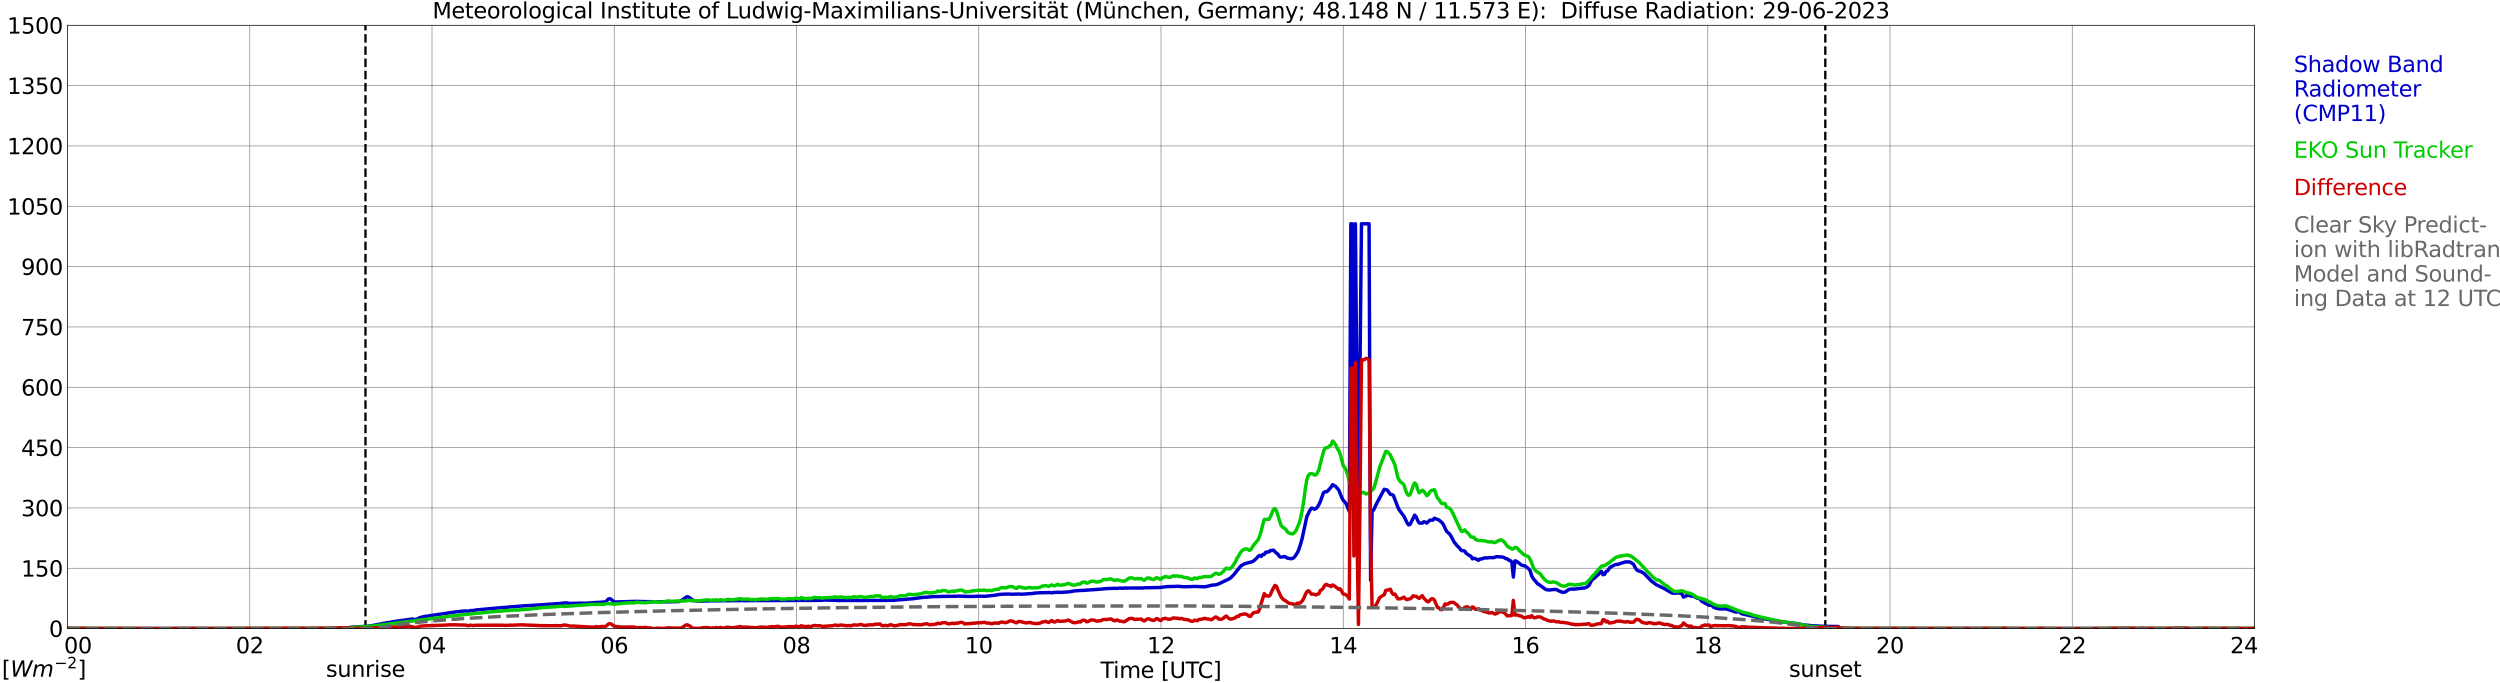 <?xml version="1.0" encoding="utf-8" standalone="no"?>
<!DOCTYPE svg PUBLIC "-//W3C//DTD SVG 1.1//EN"
  "http://www.w3.org/Graphics/SVG/1.1/DTD/svg11.dtd">
<svg xmlns:xlink="http://www.w3.org/1999/xlink" width="1085.4pt" height="296.64pt" viewBox="0 0 1085.4 296.64" xmlns="http://www.w3.org/2000/svg" version="1.1">
 <defs>
  <style type="text/css">*{stroke-linejoin: round; stroke-linecap: butt}</style>
 </defs>
 <g id="figure_1">
  <g id="patch_1">
   <path d="M 0 296.64 
L 1085.4 296.64 
L 1085.4 0 
L 0 0 
z
" style="fill: #ffffff"/>
  </g>
  <g id="axes_1">
   <g id="patch_2">
    <path d="M 29.306 272.909 
L 978.814 272.909 
L 978.814 10.976 
L 29.306 10.976 
z
" style="fill: #ffffff"/>
   </g>
   <g id="patch_3">
    <path d="M 978.814 272.909 
L 978.814 272.909 
L 978.814 10.976 
L 978.814 10.976 
z
" clip-path="url(#pc94eade6eb)" style="fill: #d3d3d3; opacity: 0.25; stroke: #d3d3d3; stroke-linejoin: miter"/>
   </g>
   <g id="matplotlib.axis_1">
    <g id="xtick_1">
     <g id="line2d_1">
      <path d="M 29.306 272.909 
L 29.306 10.976 
" clip-path="url(#pc94eade6eb)" style="fill: none; stroke: #808080; stroke-width: 0.3; stroke-linecap: square"/>
     </g>
     <g id="line2d_2"/>
     <g id="text_1">
      <!--    00 -->
      <g transform="translate(18.733 283.627) scale(0.095 -0.095)">
       <defs>
        <path id="DejaVuSans-20" transform="scale(0.016)"/>
        <path id="DejaVuSans-30" d="M 2034 4250 
Q 1547 4250 1301 3770 
Q 1056 3291 1056 2328 
Q 1056 1369 1301 889 
Q 1547 409 2034 409 
Q 2525 409 2770 889 
Q 3016 1369 3016 2328 
Q 3016 3291 2770 3770 
Q 2525 4250 2034 4250 
z
M 2034 4750 
Q 2819 4750 3233 4129 
Q 3647 3509 3647 2328 
Q 3647 1150 3233 529 
Q 2819 -91 2034 -91 
Q 1250 -91 836 529 
Q 422 1150 422 2328 
Q 422 3509 836 4129 
Q 1250 4750 2034 4750 
z
" transform="scale(0.016)"/>
       </defs>
       <use xlink:href="#DejaVuSans-20"/>
       <use xlink:href="#DejaVuSans-20" transform="translate(31.787 0)"/>
       <use xlink:href="#DejaVuSans-20" transform="translate(63.574 0)"/>
       <use xlink:href="#DejaVuSans-30" transform="translate(95.361 0)"/>
       <use xlink:href="#DejaVuSans-30" transform="translate(158.984 0)"/>
      </g>
     </g>
    </g>
    <g id="xtick_2">
     <g id="line2d_3">
      <path d="M 108.431 272.909 
L 108.431 10.976 
" clip-path="url(#pc94eade6eb)" style="fill: none; stroke: #808080; stroke-width: 0.3; stroke-linecap: square"/>
     </g>
     <g id="line2d_4"/>
     <g id="text_2">
      <!-- 02 -->
      <g transform="translate(102.387 283.627) scale(0.095 -0.095)">
       <defs>
        <path id="DejaVuSans-32" d="M 1228 531 
L 3431 531 
L 3431 0 
L 469 0 
L 469 531 
Q 828 903 1448 1529 
Q 2069 2156 2228 2338 
Q 2531 2678 2651 2914 
Q 2772 3150 2772 3378 
Q 2772 3750 2511 3984 
Q 2250 4219 1831 4219 
Q 1534 4219 1204 4116 
Q 875 4013 500 3803 
L 500 4441 
Q 881 4594 1212 4672 
Q 1544 4750 1819 4750 
Q 2544 4750 2975 4387 
Q 3406 4025 3406 3419 
Q 3406 3131 3298 2873 
Q 3191 2616 2906 2266 
Q 2828 2175 2409 1742 
Q 1991 1309 1228 531 
z
" transform="scale(0.016)"/>
       </defs>
       <use xlink:href="#DejaVuSans-30"/>
       <use xlink:href="#DejaVuSans-32" transform="translate(63.623 0)"/>
      </g>
     </g>
    </g>
    <g id="xtick_3">
     <g id="line2d_5">
      <path d="M 187.557 272.909 
L 187.557 10.976 
" clip-path="url(#pc94eade6eb)" style="fill: none; stroke: #808080; stroke-width: 0.3; stroke-linecap: square"/>
     </g>
     <g id="line2d_6"/>
     <g id="text_3">
      <!-- 04 -->
      <g transform="translate(181.513 283.627) scale(0.095 -0.095)">
       <defs>
        <path id="DejaVuSans-34" d="M 2419 4116 
L 825 1625 
L 2419 1625 
L 2419 4116 
z
M 2253 4666 
L 3047 4666 
L 3047 1625 
L 3713 1625 
L 3713 1100 
L 3047 1100 
L 3047 0 
L 2419 0 
L 2419 1100 
L 313 1100 
L 313 1709 
L 2253 4666 
z
" transform="scale(0.016)"/>
       </defs>
       <use xlink:href="#DejaVuSans-30"/>
       <use xlink:href="#DejaVuSans-34" transform="translate(63.623 0)"/>
      </g>
     </g>
    </g>
    <g id="xtick_4">
     <g id="line2d_7">
      <path d="M 266.683 272.909 
L 266.683 10.976 
" clip-path="url(#pc94eade6eb)" style="fill: none; stroke: #808080; stroke-width: 0.3; stroke-linecap: square"/>
     </g>
     <g id="line2d_8"/>
     <g id="text_4">
      <!-- 06 -->
      <g transform="translate(260.638 283.627) scale(0.095 -0.095)">
       <defs>
        <path id="DejaVuSans-36" d="M 2113 2584 
Q 1688 2584 1439 2293 
Q 1191 2003 1191 1497 
Q 1191 994 1439 701 
Q 1688 409 2113 409 
Q 2538 409 2786 701 
Q 3034 994 3034 1497 
Q 3034 2003 2786 2293 
Q 2538 2584 2113 2584 
z
M 3366 4563 
L 3366 3988 
Q 3128 4100 2886 4159 
Q 2644 4219 2406 4219 
Q 1781 4219 1451 3797 
Q 1122 3375 1075 2522 
Q 1259 2794 1537 2939 
Q 1816 3084 2150 3084 
Q 2853 3084 3261 2657 
Q 3669 2231 3669 1497 
Q 3669 778 3244 343 
Q 2819 -91 2113 -91 
Q 1303 -91 875 529 
Q 447 1150 447 2328 
Q 447 3434 972 4092 
Q 1497 4750 2381 4750 
Q 2619 4750 2861 4703 
Q 3103 4656 3366 4563 
z
" transform="scale(0.016)"/>
       </defs>
       <use xlink:href="#DejaVuSans-30"/>
       <use xlink:href="#DejaVuSans-36" transform="translate(63.623 0)"/>
      </g>
     </g>
    </g>
    <g id="xtick_5">
     <g id="line2d_9">
      <path d="M 345.808 272.909 
L 345.808 10.976 
" clip-path="url(#pc94eade6eb)" style="fill: none; stroke: #808080; stroke-width: 0.3; stroke-linecap: square"/>
     </g>
     <g id="line2d_10"/>
     <g id="text_5">
      <!-- 08 -->
      <g transform="translate(339.764 283.627) scale(0.095 -0.095)">
       <defs>
        <path id="DejaVuSans-38" d="M 2034 2216 
Q 1584 2216 1326 1975 
Q 1069 1734 1069 1313 
Q 1069 891 1326 650 
Q 1584 409 2034 409 
Q 2484 409 2743 651 
Q 3003 894 3003 1313 
Q 3003 1734 2745 1975 
Q 2488 2216 2034 2216 
z
M 1403 2484 
Q 997 2584 770 2862 
Q 544 3141 544 3541 
Q 544 4100 942 4425 
Q 1341 4750 2034 4750 
Q 2731 4750 3128 4425 
Q 3525 4100 3525 3541 
Q 3525 3141 3298 2862 
Q 3072 2584 2669 2484 
Q 3125 2378 3379 2068 
Q 3634 1759 3634 1313 
Q 3634 634 3220 271 
Q 2806 -91 2034 -91 
Q 1263 -91 848 271 
Q 434 634 434 1313 
Q 434 1759 690 2068 
Q 947 2378 1403 2484 
z
M 1172 3481 
Q 1172 3119 1398 2916 
Q 1625 2713 2034 2713 
Q 2441 2713 2670 2916 
Q 2900 3119 2900 3481 
Q 2900 3844 2670 4047 
Q 2441 4250 2034 4250 
Q 1625 4250 1398 4047 
Q 1172 3844 1172 3481 
z
" transform="scale(0.016)"/>
       </defs>
       <use xlink:href="#DejaVuSans-30"/>
       <use xlink:href="#DejaVuSans-38" transform="translate(63.623 0)"/>
      </g>
     </g>
    </g>
    <g id="xtick_6">
     <g id="line2d_11">
      <path d="M 424.934 272.909 
L 424.934 10.976 
" clip-path="url(#pc94eade6eb)" style="fill: none; stroke: #808080; stroke-width: 0.3; stroke-linecap: square"/>
     </g>
     <g id="line2d_12"/>
     <g id="text_6">
      <!-- 10 -->
      <g transform="translate(418.89 283.627) scale(0.095 -0.095)">
       <defs>
        <path id="DejaVuSans-31" d="M 794 531 
L 1825 531 
L 1825 4091 
L 703 3866 
L 703 4441 
L 1819 4666 
L 2450 4666 
L 2450 531 
L 3481 531 
L 3481 0 
L 794 0 
L 794 531 
z
" transform="scale(0.016)"/>
       </defs>
       <use xlink:href="#DejaVuSans-31"/>
       <use xlink:href="#DejaVuSans-30" transform="translate(63.623 0)"/>
      </g>
     </g>
    </g>
    <g id="xtick_7">
     <g id="line2d_13">
      <path d="M 504.06 272.909 
L 504.06 10.976 
" clip-path="url(#pc94eade6eb)" style="fill: none; stroke: #808080; stroke-width: 0.3; stroke-linecap: square"/>
     </g>
     <g id="line2d_14"/>
     <g id="text_7">
      <!-- 12 -->
      <g transform="translate(498.015 283.627) scale(0.095 -0.095)">
       <use xlink:href="#DejaVuSans-31"/>
       <use xlink:href="#DejaVuSans-32" transform="translate(63.623 0)"/>
      </g>
     </g>
    </g>
    <g id="xtick_8">
     <g id="line2d_15">
      <path d="M 583.185 272.909 
L 583.185 10.976 
" clip-path="url(#pc94eade6eb)" style="fill: none; stroke: #808080; stroke-width: 0.3; stroke-linecap: square"/>
     </g>
     <g id="line2d_16"/>
     <g id="text_8">
      <!-- 14 -->
      <g transform="translate(577.141 283.627) scale(0.095 -0.095)">
       <use xlink:href="#DejaVuSans-31"/>
       <use xlink:href="#DejaVuSans-34" transform="translate(63.623 0)"/>
      </g>
     </g>
    </g>
    <g id="xtick_9">
     <g id="line2d_17">
      <path d="M 662.311 272.909 
L 662.311 10.976 
" clip-path="url(#pc94eade6eb)" style="fill: none; stroke: #808080; stroke-width: 0.3; stroke-linecap: square"/>
     </g>
     <g id="line2d_18"/>
     <g id="text_9">
      <!-- 16 -->
      <g transform="translate(656.267 283.627) scale(0.095 -0.095)">
       <use xlink:href="#DejaVuSans-31"/>
       <use xlink:href="#DejaVuSans-36" transform="translate(63.623 0)"/>
      </g>
     </g>
    </g>
    <g id="xtick_10">
     <g id="line2d_19">
      <path d="M 741.437 272.909 
L 741.437 10.976 
" clip-path="url(#pc94eade6eb)" style="fill: none; stroke: #808080; stroke-width: 0.3; stroke-linecap: square"/>
     </g>
     <g id="line2d_20"/>
     <g id="text_10">
      <!-- 18 -->
      <g transform="translate(735.392 283.627) scale(0.095 -0.095)">
       <use xlink:href="#DejaVuSans-31"/>
       <use xlink:href="#DejaVuSans-38" transform="translate(63.623 0)"/>
      </g>
     </g>
    </g>
    <g id="xtick_11">
     <g id="line2d_21">
      <path d="M 820.562 272.909 
L 820.562 10.976 
" clip-path="url(#pc94eade6eb)" style="fill: none; stroke: #808080; stroke-width: 0.3; stroke-linecap: square"/>
     </g>
     <g id="line2d_22"/>
     <g id="text_11">
      <!-- 20 -->
      <g transform="translate(814.518 283.627) scale(0.095 -0.095)">
       <use xlink:href="#DejaVuSans-32"/>
       <use xlink:href="#DejaVuSans-30" transform="translate(63.623 0)"/>
      </g>
     </g>
    </g>
    <g id="xtick_12">
     <g id="line2d_23">
      <path d="M 899.688 272.909 
L 899.688 10.976 
" clip-path="url(#pc94eade6eb)" style="fill: none; stroke: #808080; stroke-width: 0.3; stroke-linecap: square"/>
     </g>
     <g id="line2d_24"/>
     <g id="text_12">
      <!-- 22 -->
      <g transform="translate(893.644 283.627) scale(0.095 -0.095)">
       <use xlink:href="#DejaVuSans-32"/>
       <use xlink:href="#DejaVuSans-32" transform="translate(63.623 0)"/>
      </g>
     </g>
    </g>
    <g id="xtick_13">
     <g id="line2d_25">
      <path d="M 978.814 272.909 
L 978.814 10.976 
" clip-path="url(#pc94eade6eb)" style="fill: none; stroke: #808080; stroke-width: 0.3; stroke-linecap: square"/>
     </g>
     <g id="line2d_26"/>
     <g id="text_13">
      <!-- 24    -->
      <g transform="translate(968.241 283.627) scale(0.095 -0.095)">
       <use xlink:href="#DejaVuSans-32"/>
       <use xlink:href="#DejaVuSans-34" transform="translate(63.623 0)"/>
       <use xlink:href="#DejaVuSans-20" transform="translate(127.246 0)"/>
       <use xlink:href="#DejaVuSans-20" transform="translate(159.033 0)"/>
       <use xlink:href="#DejaVuSans-20" transform="translate(190.82 0)"/>
      </g>
     </g>
    </g>
    <g id="text_14">
     <!-- Time [UTC] -->
     <g transform="translate(477.806 294.322) scale(0.095 -0.095)">
      <defs>
       <path id="DejaVuSans-54" d="M -19 4666 
L 3928 4666 
L 3928 4134 
L 2272 4134 
L 2272 0 
L 1638 0 
L 1638 4134 
L -19 4134 
L -19 4666 
z
" transform="scale(0.016)"/>
       <path id="DejaVuSans-69" d="M 603 3500 
L 1178 3500 
L 1178 0 
L 603 0 
L 603 3500 
z
M 603 4863 
L 1178 4863 
L 1178 4134 
L 603 4134 
L 603 4863 
z
" transform="scale(0.016)"/>
       <path id="DejaVuSans-6d" d="M 3328 2828 
Q 3544 3216 3844 3400 
Q 4144 3584 4550 3584 
Q 5097 3584 5394 3201 
Q 5691 2819 5691 2113 
L 5691 0 
L 5113 0 
L 5113 2094 
Q 5113 2597 4934 2840 
Q 4756 3084 4391 3084 
Q 3944 3084 3684 2787 
Q 3425 2491 3425 1978 
L 3425 0 
L 2847 0 
L 2847 2094 
Q 2847 2600 2669 2842 
Q 2491 3084 2119 3084 
Q 1678 3084 1418 2786 
Q 1159 2488 1159 1978 
L 1159 0 
L 581 0 
L 581 3500 
L 1159 3500 
L 1159 2956 
Q 1356 3278 1631 3431 
Q 1906 3584 2284 3584 
Q 2666 3584 2933 3390 
Q 3200 3197 3328 2828 
z
" transform="scale(0.016)"/>
       <path id="DejaVuSans-65" d="M 3597 1894 
L 3597 1613 
L 953 1613 
Q 991 1019 1311 708 
Q 1631 397 2203 397 
Q 2534 397 2845 478 
Q 3156 559 3463 722 
L 3463 178 
Q 3153 47 2828 -22 
Q 2503 -91 2169 -91 
Q 1331 -91 842 396 
Q 353 884 353 1716 
Q 353 2575 817 3079 
Q 1281 3584 2069 3584 
Q 2775 3584 3186 3129 
Q 3597 2675 3597 1894 
z
M 3022 2063 
Q 3016 2534 2758 2815 
Q 2500 3097 2075 3097 
Q 1594 3097 1305 2825 
Q 1016 2553 972 2059 
L 3022 2063 
z
" transform="scale(0.016)"/>
       <path id="DejaVuSans-5b" d="M 550 4863 
L 1875 4863 
L 1875 4416 
L 1125 4416 
L 1125 -397 
L 1875 -397 
L 1875 -844 
L 550 -844 
L 550 4863 
z
" transform="scale(0.016)"/>
       <path id="DejaVuSans-55" d="M 556 4666 
L 1191 4666 
L 1191 1831 
Q 1191 1081 1462 751 
Q 1734 422 2344 422 
Q 2950 422 3222 751 
Q 3494 1081 3494 1831 
L 3494 4666 
L 4128 4666 
L 4128 1753 
Q 4128 841 3676 375 
Q 3225 -91 2344 -91 
Q 1459 -91 1007 375 
Q 556 841 556 1753 
L 556 4666 
z
" transform="scale(0.016)"/>
       <path id="DejaVuSans-43" d="M 4122 4306 
L 4122 3641 
Q 3803 3938 3442 4084 
Q 3081 4231 2675 4231 
Q 1875 4231 1450 3742 
Q 1025 3253 1025 2328 
Q 1025 1406 1450 917 
Q 1875 428 2675 428 
Q 3081 428 3442 575 
Q 3803 722 4122 1019 
L 4122 359 
Q 3791 134 3420 21 
Q 3050 -91 2638 -91 
Q 1578 -91 968 557 
Q 359 1206 359 2328 
Q 359 3453 968 4101 
Q 1578 4750 2638 4750 
Q 3056 4750 3426 4639 
Q 3797 4528 4122 4306 
z
" transform="scale(0.016)"/>
       <path id="DejaVuSans-5d" d="M 1947 4863 
L 1947 -844 
L 622 -844 
L 622 -397 
L 1369 -397 
L 1369 4416 
L 622 4416 
L 622 4863 
L 1947 4863 
z
" transform="scale(0.016)"/>
      </defs>
      <use xlink:href="#DejaVuSans-54"/>
      <use xlink:href="#DejaVuSans-69" transform="translate(57.959 0)"/>
      <use xlink:href="#DejaVuSans-6d" transform="translate(85.742 0)"/>
      <use xlink:href="#DejaVuSans-65" transform="translate(183.154 0)"/>
      <use xlink:href="#DejaVuSans-20" transform="translate(244.678 0)"/>
      <use xlink:href="#DejaVuSans-5b" transform="translate(276.465 0)"/>
      <use xlink:href="#DejaVuSans-55" transform="translate(315.479 0)"/>
      <use xlink:href="#DejaVuSans-54" transform="translate(388.672 0)"/>
      <use xlink:href="#DejaVuSans-43" transform="translate(443.881 0)"/>
      <use xlink:href="#DejaVuSans-5d" transform="translate(513.705 0)"/>
     </g>
    </g>
   </g>
   <g id="matplotlib.axis_2">
    <g id="ytick_1">
     <g id="line2d_27">
      <path d="M 29.306 272.909 
L 978.814 272.909 
" clip-path="url(#pc94eade6eb)" style="fill: none; stroke: #808080; stroke-width: 0.3; stroke-linecap: square"/>
     </g>
     <g id="line2d_28"/>
     <g id="text_15">
      <!-- 0 -->
      <g transform="translate(21.261 276.518) scale(0.095 -0.095)">
       <use xlink:href="#DejaVuSans-30"/>
      </g>
     </g>
    </g>
    <g id="ytick_2">
     <g id="line2d_29">
      <path d="M 29.306 246.715 
L 978.814 246.715 
" clip-path="url(#pc94eade6eb)" style="fill: none; stroke: #808080; stroke-width: 0.3; stroke-linecap: square"/>
     </g>
     <g id="line2d_30"/>
     <g id="text_16">
      <!-- 150 -->
      <g transform="translate(9.173 250.325) scale(0.095 -0.095)">
       <defs>
        <path id="DejaVuSans-35" d="M 691 4666 
L 3169 4666 
L 3169 4134 
L 1269 4134 
L 1269 2991 
Q 1406 3038 1543 3061 
Q 1681 3084 1819 3084 
Q 2600 3084 3056 2656 
Q 3513 2228 3513 1497 
Q 3513 744 3044 326 
Q 2575 -91 1722 -91 
Q 1428 -91 1123 -41 
Q 819 9 494 109 
L 494 744 
Q 775 591 1075 516 
Q 1375 441 1709 441 
Q 2250 441 2565 725 
Q 2881 1009 2881 1497 
Q 2881 1984 2565 2268 
Q 2250 2553 1709 2553 
Q 1456 2553 1204 2497 
Q 953 2441 691 2322 
L 691 4666 
z
" transform="scale(0.016)"/>
       </defs>
       <use xlink:href="#DejaVuSans-31"/>
       <use xlink:href="#DejaVuSans-35" transform="translate(63.623 0)"/>
       <use xlink:href="#DejaVuSans-30" transform="translate(127.246 0)"/>
      </g>
     </g>
    </g>
    <g id="ytick_3">
     <g id="line2d_31">
      <path d="M 29.306 220.522 
L 978.814 220.522 
" clip-path="url(#pc94eade6eb)" style="fill: none; stroke: #808080; stroke-width: 0.3; stroke-linecap: square"/>
     </g>
     <g id="line2d_32"/>
     <g id="text_17">
      <!-- 300 -->
      <g transform="translate(9.173 224.131) scale(0.095 -0.095)">
       <defs>
        <path id="DejaVuSans-33" d="M 2597 2516 
Q 3050 2419 3304 2112 
Q 3559 1806 3559 1356 
Q 3559 666 3084 287 
Q 2609 -91 1734 -91 
Q 1441 -91 1130 -33 
Q 819 25 488 141 
L 488 750 
Q 750 597 1062 519 
Q 1375 441 1716 441 
Q 2309 441 2620 675 
Q 2931 909 2931 1356 
Q 2931 1769 2642 2001 
Q 2353 2234 1838 2234 
L 1294 2234 
L 1294 2753 
L 1863 2753 
Q 2328 2753 2575 2939 
Q 2822 3125 2822 3475 
Q 2822 3834 2567 4026 
Q 2313 4219 1838 4219 
Q 1578 4219 1281 4162 
Q 984 4106 628 3988 
L 628 4550 
Q 988 4650 1302 4700 
Q 1616 4750 1894 4750 
Q 2613 4750 3031 4423 
Q 3450 4097 3450 3541 
Q 3450 3153 3228 2886 
Q 3006 2619 2597 2516 
z
" transform="scale(0.016)"/>
       </defs>
       <use xlink:href="#DejaVuSans-33"/>
       <use xlink:href="#DejaVuSans-30" transform="translate(63.623 0)"/>
       <use xlink:href="#DejaVuSans-30" transform="translate(127.246 0)"/>
      </g>
     </g>
    </g>
    <g id="ytick_4">
     <g id="line2d_33">
      <path d="M 29.306 194.329 
L 978.814 194.329 
" clip-path="url(#pc94eade6eb)" style="fill: none; stroke: #808080; stroke-width: 0.3; stroke-linecap: square"/>
     </g>
     <g id="line2d_34"/>
     <g id="text_18">
      <!-- 450 -->
      <g transform="translate(9.173 197.938) scale(0.095 -0.095)">
       <use xlink:href="#DejaVuSans-34"/>
       <use xlink:href="#DejaVuSans-35" transform="translate(63.623 0)"/>
       <use xlink:href="#DejaVuSans-30" transform="translate(127.246 0)"/>
      </g>
     </g>
    </g>
    <g id="ytick_5">
     <g id="line2d_35">
      <path d="M 29.306 168.136 
L 978.814 168.136 
" clip-path="url(#pc94eade6eb)" style="fill: none; stroke: #808080; stroke-width: 0.3; stroke-linecap: square"/>
     </g>
     <g id="line2d_36"/>
     <g id="text_19">
      <!-- 600 -->
      <g transform="translate(9.173 171.745) scale(0.095 -0.095)">
       <use xlink:href="#DejaVuSans-36"/>
       <use xlink:href="#DejaVuSans-30" transform="translate(63.623 0)"/>
       <use xlink:href="#DejaVuSans-30" transform="translate(127.246 0)"/>
      </g>
     </g>
    </g>
    <g id="ytick_6">
     <g id="line2d_37">
      <path d="M 29.306 141.942 
L 978.814 141.942 
" clip-path="url(#pc94eade6eb)" style="fill: none; stroke: #808080; stroke-width: 0.3; stroke-linecap: square"/>
     </g>
     <g id="line2d_38"/>
     <g id="text_20">
      <!-- 750 -->
      <g transform="translate(9.173 145.551) scale(0.095 -0.095)">
       <defs>
        <path id="DejaVuSans-37" d="M 525 4666 
L 3525 4666 
L 3525 4397 
L 1831 0 
L 1172 0 
L 2766 4134 
L 525 4134 
L 525 4666 
z
" transform="scale(0.016)"/>
       </defs>
       <use xlink:href="#DejaVuSans-37"/>
       <use xlink:href="#DejaVuSans-35" transform="translate(63.623 0)"/>
       <use xlink:href="#DejaVuSans-30" transform="translate(127.246 0)"/>
      </g>
     </g>
    </g>
    <g id="ytick_7">
     <g id="line2d_39">
      <path d="M 29.306 115.749 
L 978.814 115.749 
" clip-path="url(#pc94eade6eb)" style="fill: none; stroke: #808080; stroke-width: 0.3; stroke-linecap: square"/>
     </g>
     <g id="line2d_40"/>
     <g id="text_21">
      <!-- 900 -->
      <g transform="translate(9.173 119.358) scale(0.095 -0.095)">
       <defs>
        <path id="DejaVuSans-39" d="M 703 97 
L 703 672 
Q 941 559 1184 500 
Q 1428 441 1663 441 
Q 2288 441 2617 861 
Q 2947 1281 2994 2138 
Q 2813 1869 2534 1725 
Q 2256 1581 1919 1581 
Q 1219 1581 811 2004 
Q 403 2428 403 3163 
Q 403 3881 828 4315 
Q 1253 4750 1959 4750 
Q 2769 4750 3195 4129 
Q 3622 3509 3622 2328 
Q 3622 1225 3098 567 
Q 2575 -91 1691 -91 
Q 1453 -91 1209 -44 
Q 966 3 703 97 
z
M 1959 2075 
Q 2384 2075 2632 2365 
Q 2881 2656 2881 3163 
Q 2881 3666 2632 3958 
Q 2384 4250 1959 4250 
Q 1534 4250 1286 3958 
Q 1038 3666 1038 3163 
Q 1038 2656 1286 2365 
Q 1534 2075 1959 2075 
z
" transform="scale(0.016)"/>
       </defs>
       <use xlink:href="#DejaVuSans-39"/>
       <use xlink:href="#DejaVuSans-30" transform="translate(63.623 0)"/>
       <use xlink:href="#DejaVuSans-30" transform="translate(127.246 0)"/>
      </g>
     </g>
    </g>
    <g id="ytick_8">
     <g id="line2d_41">
      <path d="M 29.306 89.556 
L 978.814 89.556 
" clip-path="url(#pc94eade6eb)" style="fill: none; stroke: #808080; stroke-width: 0.3; stroke-linecap: square"/>
     </g>
     <g id="line2d_42"/>
     <g id="text_22">
      <!-- 1050 -->
      <g transform="translate(3.128 93.165) scale(0.095 -0.095)">
       <use xlink:href="#DejaVuSans-31"/>
       <use xlink:href="#DejaVuSans-30" transform="translate(63.623 0)"/>
       <use xlink:href="#DejaVuSans-35" transform="translate(127.246 0)"/>
       <use xlink:href="#DejaVuSans-30" transform="translate(190.869 0)"/>
      </g>
     </g>
    </g>
    <g id="ytick_9">
     <g id="line2d_43">
      <path d="M 29.306 63.362 
L 978.814 63.362 
" clip-path="url(#pc94eade6eb)" style="fill: none; stroke: #808080; stroke-width: 0.3; stroke-linecap: square"/>
     </g>
     <g id="line2d_44"/>
     <g id="text_23">
      <!-- 1200 -->
      <g transform="translate(3.128 66.972) scale(0.095 -0.095)">
       <use xlink:href="#DejaVuSans-31"/>
       <use xlink:href="#DejaVuSans-32" transform="translate(63.623 0)"/>
       <use xlink:href="#DejaVuSans-30" transform="translate(127.246 0)"/>
       <use xlink:href="#DejaVuSans-30" transform="translate(190.869 0)"/>
      </g>
     </g>
    </g>
    <g id="ytick_10">
     <g id="line2d_45">
      <path d="M 29.306 37.169 
L 978.814 37.169 
" clip-path="url(#pc94eade6eb)" style="fill: none; stroke: #808080; stroke-width: 0.3; stroke-linecap: square"/>
     </g>
     <g id="line2d_46"/>
     <g id="text_24">
      <!-- 1350 -->
      <g transform="translate(3.128 40.778) scale(0.095 -0.095)">
       <use xlink:href="#DejaVuSans-31"/>
       <use xlink:href="#DejaVuSans-33" transform="translate(63.623 0)"/>
       <use xlink:href="#DejaVuSans-35" transform="translate(127.246 0)"/>
       <use xlink:href="#DejaVuSans-30" transform="translate(190.869 0)"/>
      </g>
     </g>
    </g>
    <g id="ytick_11">
     <g id="line2d_47">
      <path d="M 29.306 10.976 
L 978.814 10.976 
" clip-path="url(#pc94eade6eb)" style="fill: none; stroke: #808080; stroke-width: 0.3; stroke-linecap: square"/>
     </g>
     <g id="line2d_48"/>
     <g id="text_25">
      <!-- 1500 -->
      <g transform="translate(3.128 14.585) scale(0.095 -0.095)">
       <use xlink:href="#DejaVuSans-31"/>
       <use xlink:href="#DejaVuSans-35" transform="translate(63.623 0)"/>
       <use xlink:href="#DejaVuSans-30" transform="translate(127.246 0)"/>
       <use xlink:href="#DejaVuSans-30" transform="translate(190.869 0)"/>
      </g>
     </g>
    </g>
   </g>
   <g id="line2d_49">
    <path d="M 158.676 272.909 
L 158.676 10.976 
" clip-path="url(#pc94eade6eb)" style="fill: none; stroke-dasharray: 3.7,1.6; stroke-dashoffset: 0; stroke: #000000"/>
   </g>
   <g id="line2d_50">
    <path d="M 792.473 272.909 
L 792.473 10.976 
" clip-path="url(#pc94eade6eb)" style="fill: none; stroke-dasharray: 3.7,1.6; stroke-dashoffset: 0; stroke: #000000"/>
   </g>
   <g id="line2d_51">
    <path d="M 29.306 272.909 
L 151.291 272.909 
L 151.951 272.369 
L 159.863 271.866 
L 161.841 271.564 
L 163.819 271.161 
L 168.435 270.288 
L 169.094 270.255 
L 170.413 269.952 
L 178.985 268.742 
L 179.645 268.912 
L 180.304 268.945 
L 180.963 268.81 
L 182.282 268.138 
L 184.26 267.668 
L 185.579 267.501 
L 186.898 267.265 
L 197.448 265.721 
L 198.767 265.587 
L 201.404 265.285 
L 202.063 265.25 
L 203.382 265.419 
L 204.042 265.082 
L 205.36 265.082 
L 206.679 264.813 
L 216.57 263.907 
L 219.867 263.673 
L 221.845 263.47 
L 226.461 263.102 
L 235.692 262.531 
L 238.989 262.262 
L 239.648 262.295 
L 241.626 262.094 
L 242.945 262.026 
L 245.583 261.724 
L 247.561 261.993 
L 251.517 261.859 
L 254.155 261.927 
L 258.111 261.623 
L 260.089 261.523 
L 262.726 261.321 
L 263.386 260.884 
L 264.045 260.112 
L 264.705 259.912 
L 265.364 260.214 
L 266.023 260.818 
L 266.683 261.255 
L 267.342 261.356 
L 272.617 261.186 
L 275.914 261.087 
L 279.87 261.186 
L 286.464 261.288 
L 288.442 261.288 
L 290.42 261.288 
L 294.377 261.186 
L 295.036 261.12 
L 296.355 260.381 
L 297.674 259.407 
L 298.333 259.072 
L 298.992 259.239 
L 300.971 260.717 
L 303.608 261.019 
L 306.246 260.919 
L 309.543 260.851 
L 321.411 260.785 
L 322.071 260.717 
L 323.39 260.785 
L 326.027 260.75 
L 357.018 260.65 
L 357.677 260.483 
L 364.271 260.717 
L 388.009 260.65 
L 389.328 260.483 
L 393.284 260.214 
L 394.603 260.046 
L 395.921 260.011 
L 398.559 259.643 
L 401.196 259.307 
L 402.515 259.273 
L 404.493 259.072 
L 409.109 258.937 
L 415.043 258.871 
L 416.362 258.803 
L 420.978 258.97 
L 425.593 258.836 
L 427.572 258.904 
L 432.187 258.399 
L 433.506 258.131 
L 434.825 257.998 
L 438.122 257.897 
L 438.781 257.998 
L 442.737 257.897 
L 443.397 257.998 
L 448.012 257.694 
L 449.331 257.493 
L 451.309 257.359 
L 454.606 257.292 
L 455.925 257.257 
L 456.584 257.427 
L 457.244 257.224 
L 459.222 257.158 
L 460.541 257.191 
L 463.838 256.99 
L 466.475 256.554 
L 469.113 256.351 
L 470.431 256.318 
L 473.728 256.082 
L 478.344 255.747 
L 480.322 255.546 
L 482.96 255.445 
L 484.278 255.412 
L 484.938 255.478 
L 486.256 255.277 
L 486.916 255.412 
L 488.235 255.31 
L 496.147 255.277 
L 497.466 255.176 
L 500.103 255.143 
L 503.4 255.075 
L 506.697 254.673 
L 509.994 254.605 
L 511.313 254.539 
L 512.632 254.638 
L 513.95 254.739 
L 515.929 254.706 
L 517.247 254.673 
L 518.566 254.605 
L 523.182 254.773 
L 525.16 254.303 
L 526.479 254.001 
L 527.797 253.934 
L 529.116 253.498 
L 533.732 251.28 
L 534.391 250.81 
L 535.71 249.468 
L 538.348 246.143 
L 539.007 245.505 
L 540.326 244.8 
L 541.644 244.397 
L 543.623 243.894 
L 544.282 243.523 
L 545.601 242.348 
L 546.26 241.541 
L 546.919 241.14 
L 547.579 241.576 
L 548.238 240.736 
L 548.898 240.736 
L 549.557 239.729 
L 550.876 239.628 
L 551.535 238.99 
L 552.195 239.057 
L 552.854 238.823 
L 554.173 240.132 
L 554.832 240.635 
L 555.491 241.643 
L 556.151 241.878 
L 556.81 241.81 
L 557.47 241.61 
L 558.129 241.777 
L 558.788 242.282 
L 560.107 242.516 
L 560.766 242.549 
L 561.426 242.348 
L 562.085 241.777 
L 563.404 239.729 
L 564.063 238.049 
L 564.723 236.036 
L 565.382 233.584 
L 567.36 224.348 
L 568.679 221.594 
L 569.338 220.622 
L 569.998 220.721 
L 570.657 221.091 
L 571.317 220.823 
L 571.976 220.15 
L 572.635 219.043 
L 573.295 217.599 
L 574.613 213.906 
L 575.273 213.469 
L 575.932 213.536 
L 576.592 212.998 
L 577.91 211.454 
L 578.57 210.446 
L 579.889 211.185 
L 581.207 212.696 
L 582.526 215.987 
L 583.185 217.264 
L 583.845 217.901 
L 584.504 218.841 
L 585.823 222.066 
L 586.482 97.16 
L 587.142 97.16 
L 587.801 179.586 
L 588.46 97.16 
L 589.12 169.545 
L 589.779 212.259 
L 590.439 161.083 
L 591.098 97.16 
L 594.395 97.16 
L 595.054 251.919 
L 595.714 222.031 
L 596.373 221.394 
L 597.692 218.573 
L 600.989 212.427 
L 602.307 212.764 
L 603.626 214.609 
L 604.286 214.711 
L 604.945 215.081 
L 606.923 220.285 
L 607.582 221.528 
L 609.561 224.181 
L 610.879 226.934 
L 611.539 227.876 
L 612.198 227.673 
L 614.176 223.678 
L 614.836 224.348 
L 615.495 225.96 
L 616.154 227.069 
L 617.473 227.135 
L 618.133 226.531 
L 618.792 226.665 
L 619.451 227.102 
L 620.77 225.825 
L 622.089 225.825 
L 622.748 224.987 
L 624.726 225.792 
L 626.045 226.868 
L 626.705 227.841 
L 628.023 230.662 
L 629.342 231.838 
L 630.001 232.81 
L 631.32 235.363 
L 631.98 236.102 
L 632.639 237.008 
L 633.298 237.513 
L 633.958 238.419 
L 634.617 239.091 
L 635.276 239.091 
L 635.936 239.259 
L 636.595 240.267 
L 637.914 241.173 
L 638.573 241.442 
L 639.233 242.617 
L 639.892 242.348 
L 641.211 242.818 
L 641.87 243.288 
L 642.53 242.718 
L 643.189 242.683 
L 644.508 242.214 
L 645.827 242.247 
L 646.486 242.079 
L 648.464 242.112 
L 649.783 241.676 
L 652.42 241.845 
L 653.08 242.112 
L 653.739 242.516 
L 654.399 242.617 
L 655.058 243.254 
L 655.717 243.389 
L 656.377 244.061 
L 657.036 250.541 
L 657.695 243.523 
L 658.355 243.658 
L 659.674 244.597 
L 660.333 245.168 
L 660.992 245.505 
L 661.652 245.572 
L 662.311 245.874 
L 663.63 246.915 
L 664.289 247.653 
L 664.949 249.904 
L 665.608 251.079 
L 667.586 253.498 
L 668.246 253.833 
L 670.883 255.78 
L 671.542 256.049 
L 672.861 256.15 
L 674.839 255.915 
L 675.499 255.915 
L 676.158 256.15 
L 676.817 256.554 
L 678.136 257.057 
L 678.796 257.191 
L 679.455 257.057 
L 680.114 256.688 
L 680.774 256.15 
L 681.433 255.815 
L 682.092 255.714 
L 683.411 255.78 
L 684.73 255.612 
L 687.368 255.31 
L 688.027 255.244 
L 688.686 255.008 
L 689.346 254.605 
L 690.005 254.001 
L 690.664 252.557 
L 691.324 251.617 
L 691.983 251.181 
L 693.302 249.97 
L 693.961 249.468 
L 694.621 248.561 
L 695.28 248.057 
L 695.939 249.501 
L 696.599 249.366 
L 697.258 248.158 
L 697.918 247.889 
L 698.577 246.848 
L 699.236 246.244 
L 700.555 245.505 
L 701.215 245.168 
L 701.874 245.034 
L 702.533 245.034 
L 703.193 244.732 
L 705.171 244.128 
L 705.83 243.927 
L 706.49 243.993 
L 707.149 243.927 
L 707.808 244.061 
L 709.127 244.901 
L 710.446 247.252 
L 711.105 247.754 
L 711.765 248.023 
L 712.424 248.158 
L 713.743 248.93 
L 715.062 250.273 
L 717.04 252.356 
L 717.699 252.792 
L 719.018 253.8 
L 722.315 255.412 
L 725.612 257.326 
L 726.271 257.561 
L 727.59 257.526 
L 728.909 257.392 
L 730.227 257.795 
L 730.887 259.206 
L 731.546 259.004 
L 732.205 258.567 
L 732.865 258.567 
L 733.524 258.399 
L 734.184 258.836 
L 734.843 258.668 
L 736.162 259.307 
L 736.821 259.676 
L 738.14 260.046 
L 738.799 261.087 
L 739.459 261.356 
L 740.118 261.826 
L 741.437 262.463 
L 742.096 262.833 
L 742.756 262.43 
L 744.074 263.706 
L 745.393 264.143 
L 746.712 264.377 
L 749.349 264.344 
L 751.327 264.948 
L 753.306 265.653 
L 753.965 265.686 
L 754.624 265.552 
L 755.284 265.788 
L 755.943 266.292 
L 756.602 266.56 
L 761.218 267.602 
L 762.537 267.97 
L 764.515 268.341 
L 765.834 268.608 
L 768.471 269.113 
L 770.449 269.549 
L 775.065 270.153 
L 779.681 270.691 
L 783.637 271.397 
L 785.615 271.531 
L 786.275 271.664 
L 788.912 271.765 
L 791.55 271.933 
L 798.143 272.001 
L 798.803 272.909 
L 978.154 272.909 
L 978.154 272.909 
" clip-path="url(#pc94eade6eb)" style="fill: none; stroke: #0000cc; stroke-width: 1.5; stroke-linecap: square"/>
   </g>
   <g id="line2d_52">
    <path d="M 28.646 272.746 
L 31.943 272.795 
L 36.559 272.819 
L 40.515 272.85 
L 48.428 272.841 
L 57.659 272.862 
L 61.615 272.88 
L 68.209 272.902 
L 119.641 272.842 
L 127.553 272.857 
L 129.532 272.828 
L 135.466 272.871 
L 149.313 272.607 
L 152.61 272.46 
L 156.566 272.196 
L 162.501 271.709 
L 200.085 266.985 
L 202.723 266.712 
L 209.976 265.978 
L 215.251 265.479 
L 223.164 264.855 
L 225.142 264.84 
L 231.076 264.306 
L 235.692 263.786 
L 240.967 263.448 
L 243.604 263.183 
L 244.923 263.295 
L 257.451 262.37 
L 258.111 262.301 
L 258.77 262.457 
L 260.089 262.281 
L 261.408 262.424 
L 262.067 262.405 
L 263.386 262.082 
L 264.045 262.024 
L 266.023 262.253 
L 267.342 262.252 
L 268.661 262.082 
L 269.32 262.107 
L 269.98 261.916 
L 274.595 261.673 
L 275.255 261.78 
L 276.573 261.417 
L 277.233 261.552 
L 279.211 261.632 
L 279.87 261.729 
L 281.849 261.469 
L 282.508 261.508 
L 283.167 261.313 
L 284.486 261.224 
L 285.145 261.429 
L 287.783 261.394 
L 289.761 260.916 
L 292.399 261.061 
L 294.377 260.908 
L 295.696 261.011 
L 297.014 260.857 
L 297.674 260.929 
L 298.992 260.613 
L 299.652 260.793 
L 304.267 260.82 
L 304.927 260.634 
L 306.246 260.543 
L 306.905 260.404 
L 308.883 260.685 
L 309.543 260.524 
L 310.202 260.606 
L 310.861 260.403 
L 311.521 260.597 
L 312.18 260.573 
L 312.839 260.349 
L 314.158 260.679 
L 316.136 260.2 
L 317.455 260.422 
L 319.433 260.268 
L 321.411 259.883 
L 322.071 260.218 
L 322.73 260.098 
L 324.049 260.154 
L 324.708 260.088 
L 326.027 260.334 
L 326.686 260.262 
L 328.005 260.369 
L 330.643 260.05 
L 333.28 260.203 
L 333.94 259.966 
L 334.599 259.966 
L 335.258 259.828 
L 335.918 260.036 
L 336.577 259.856 
L 337.896 259.869 
L 338.555 259.969 
L 339.215 260.197 
L 340.533 260.067 
L 341.193 260.15 
L 341.852 259.919 
L 343.171 259.913 
L 344.49 260.038 
L 345.149 259.778 
L 345.808 259.71 
L 347.127 260.012 
L 347.787 259.501 
L 349.105 259.794 
L 349.765 259.969 
L 351.083 259.7 
L 351.743 259.965 
L 353.062 259.525 
L 353.721 259.366 
L 355.04 259.525 
L 355.699 259.46 
L 357.018 259.709 
L 357.677 259.501 
L 358.996 259.491 
L 361.634 259.346 
L 362.293 259.152 
L 362.952 259.176 
L 363.612 259.426 
L 364.93 259.173 
L 365.59 259.2 
L 366.249 259.387 
L 366.909 259.389 
L 367.568 259.517 
L 368.227 259.364 
L 369.546 259.483 
L 370.206 259.172 
L 370.865 259.105 
L 372.184 259.261 
L 373.502 258.985 
L 374.162 259.054 
L 374.821 259.259 
L 376.14 259.398 
L 376.799 259.15 
L 377.459 259.032 
L 379.437 258.976 
L 380.096 258.648 
L 380.756 258.761 
L 382.074 258.668 
L 382.734 259.329 
L 383.393 259.465 
L 384.053 259.315 
L 384.712 259.293 
L 385.371 259.473 
L 386.69 258.983 
L 388.009 259.384 
L 389.328 259.156 
L 389.987 258.976 
L 390.646 258.654 
L 391.965 258.646 
L 392.624 258.691 
L 393.284 258.53 
L 394.603 257.977 
L 395.921 258.133 
L 396.581 258.209 
L 399.218 257.878 
L 399.878 257.811 
L 401.196 257.29 
L 402.515 257.188 
L 403.175 257.381 
L 403.834 257.453 
L 404.493 257.257 
L 405.153 257.309 
L 406.471 257.04 
L 407.131 256.551 
L 407.79 256.745 
L 408.45 256.745 
L 409.109 256.363 
L 410.428 256.408 
L 411.746 256.955 
L 413.725 256.623 
L 414.384 256.791 
L 415.043 256.483 
L 415.703 256.479 
L 417.022 256.122 
L 417.681 256.251 
L 418.34 256.538 
L 419 257.012 
L 419.659 256.862 
L 420.318 256.884 
L 420.978 256.757 
L 421.637 256.765 
L 422.297 256.435 
L 422.956 256.526 
L 424.275 256.328 
L 425.593 256.268 
L 427.572 256.199 
L 428.231 256.427 
L 428.89 256.424 
L 429.55 256.27 
L 430.209 256.427 
L 430.869 256.332 
L 431.528 256.067 
L 432.187 255.994 
L 432.847 255.791 
L 433.506 255.859 
L 434.165 255.365 
L 434.825 255.136 
L 436.803 255.234 
L 438.122 254.693 
L 439.44 254.696 
L 440.1 254.931 
L 440.759 255.345 
L 441.419 255.417 
L 442.078 254.846 
L 442.737 254.837 
L 444.716 255.324 
L 445.375 255.397 
L 446.694 255.08 
L 447.353 255.077 
L 448.012 255.286 
L 449.331 255.162 
L 449.991 255.292 
L 450.65 255.121 
L 451.309 255.069 
L 452.628 254.394 
L 453.287 254.397 
L 453.947 254.196 
L 455.266 254.576 
L 456.584 253.922 
L 457.244 254.224 
L 457.903 254.35 
L 459.222 253.657 
L 459.881 254.029 
L 460.541 254.056 
L 462.519 253.773 
L 463.838 253.275 
L 465.816 254.038 
L 467.134 253.937 
L 467.794 253.617 
L 469.113 253.491 
L 469.772 252.861 
L 470.431 252.672 
L 471.091 252.727 
L 471.75 253.202 
L 472.409 253.048 
L 473.728 252.309 
L 475.047 252.383 
L 475.706 252.635 
L 476.366 252.719 
L 477.025 252.465 
L 477.685 252.497 
L 479.003 251.658 
L 480.981 251.558 
L 481.641 251.37 
L 482.3 251.332 
L 483.619 251.948 
L 484.278 251.979 
L 484.938 251.712 
L 486.916 252.175 
L 487.575 252.341 
L 488.235 252.288 
L 489.553 251.49 
L 490.213 250.972 
L 491.532 250.881 
L 492.191 251.2 
L 492.85 251.379 
L 493.51 251.205 
L 494.828 251.254 
L 495.488 251.198 
L 496.147 251.682 
L 496.807 251.859 
L 498.125 250.928 
L 498.785 250.939 
L 499.444 251.277 
L 500.763 251.62 
L 501.422 251.309 
L 502.082 250.795 
L 502.741 251.009 
L 503.4 251.407 
L 504.06 251.47 
L 504.719 250.723 
L 505.379 250.574 
L 506.038 250.265 
L 506.697 250.506 
L 508.016 250.671 
L 509.335 250.011 
L 509.994 250.085 
L 511.313 250.025 
L 511.972 250.327 
L 512.632 250.229 
L 513.291 250.398 
L 513.95 250.695 
L 514.61 250.697 
L 515.929 250.937 
L 516.588 251.327 
L 517.247 251.504 
L 517.907 251.451 
L 518.566 250.949 
L 519.885 251.209 
L 520.544 250.687 
L 521.204 250.719 
L 521.863 250.628 
L 522.522 250.389 
L 525.819 250.292 
L 526.479 249.759 
L 527.797 248.881 
L 528.457 248.956 
L 529.116 249.384 
L 529.776 249.143 
L 530.435 248.72 
L 531.094 248.098 
L 531.754 247.247 
L 532.413 246.64 
L 533.073 246.907 
L 533.732 247.02 
L 534.391 246.676 
L 535.051 245.939 
L 536.369 243.901 
L 537.029 242.393 
L 537.688 241.508 
L 538.348 240.179 
L 539.007 239.388 
L 539.666 238.79 
L 540.326 238.431 
L 540.985 238.307 
L 541.644 238.442 
L 542.304 238.916 
L 542.963 238.766 
L 544.282 236.649 
L 546.26 234.315 
L 546.919 232.605 
L 547.579 230.566 
L 548.238 227.736 
L 548.898 225.524 
L 550.216 225.465 
L 550.876 225.565 
L 551.535 224.325 
L 552.854 221.216 
L 553.513 220.795 
L 554.173 221.722 
L 556.151 228.03 
L 556.81 228.801 
L 558.129 229.687 
L 558.788 230.719 
L 559.448 231.31 
L 560.107 231.617 
L 561.426 231.768 
L 562.085 231.173 
L 562.745 230.203 
L 564.063 227.081 
L 564.723 224.715 
L 565.382 221.528 
L 566.042 217.425 
L 566.701 212.206 
L 567.36 208.397 
L 568.02 206.456 
L 568.679 205.74 
L 569.338 205.657 
L 569.998 205.74 
L 570.657 206.228 
L 571.317 206.2 
L 571.976 205.266 
L 572.635 203.86 
L 573.295 200.999 
L 574.613 196.092 
L 575.273 194.554 
L 576.592 194.259 
L 577.251 193.561 
L 577.91 193.21 
L 578.57 191.496 
L 579.229 192.165 
L 579.889 193.131 
L 580.548 194.598 
L 581.207 195.622 
L 581.867 197.129 
L 583.185 202.248 
L 583.845 202.97 
L 584.504 204.375 
L 585.164 206.293 
L 585.823 209.256 
L 586.482 210.176 
L 587.142 210.358 
L 587.801 211.128 
L 588.46 212.685 
L 589.12 213.469 
L 589.779 214.062 
L 590.439 214.278 
L 591.757 213.741 
L 592.417 213.999 
L 593.076 214.47 
L 593.736 214.298 
L 594.395 213.895 
L 595.054 213.179 
L 595.714 212.832 
L 596.373 212.073 
L 597.032 210.231 
L 599.011 202.788 
L 601.648 196 
L 602.307 196.075 
L 603.626 197.512 
L 604.286 199.13 
L 604.945 200.258 
L 605.604 201.855 
L 606.923 207.412 
L 607.582 208.571 
L 608.242 209.398 
L 608.901 209.788 
L 609.561 210.527 
L 610.22 212.679 
L 610.879 214.377 
L 611.539 215.064 
L 612.198 214.759 
L 612.858 213.01 
L 613.517 210.882 
L 614.176 209.69 
L 614.836 210.294 
L 615.495 212.496 
L 616.154 213.976 
L 617.473 212.854 
L 618.133 213.27 
L 618.792 214.134 
L 619.451 215.207 
L 620.111 214.796 
L 620.77 213.515 
L 621.429 212.925 
L 622.089 212.858 
L 622.748 212.59 
L 624.067 216.149 
L 624.726 216.765 
L 625.386 217.983 
L 626.045 218.661 
L 626.705 218.567 
L 627.364 218.62 
L 628.023 220.153 
L 628.683 220.489 
L 629.342 220.627 
L 630.001 221.434 
L 630.661 222.635 
L 633.958 229.676 
L 634.617 230.788 
L 635.276 230.566 
L 635.936 230.042 
L 636.595 230.864 
L 637.255 231.357 
L 638.573 233.095 
L 639.233 233.221 
L 639.892 233.187 
L 640.552 234.207 
L 641.87 234.657 
L 642.53 234.632 
L 645.167 234.923 
L 645.827 235.209 
L 647.145 235.299 
L 647.805 235.218 
L 648.464 235.547 
L 649.123 235.57 
L 650.442 234.815 
L 651.102 234.506 
L 651.761 234.349 
L 653.08 235.239 
L 654.399 237.113 
L 655.058 237.627 
L 655.717 237.826 
L 656.377 238.36 
L 657.036 238.311 
L 657.695 237.683 
L 658.355 237.722 
L 659.014 238.251 
L 659.674 239.083 
L 661.652 240.858 
L 663.63 241.723 
L 664.289 242.816 
L 664.949 244.287 
L 665.608 246.168 
L 666.267 247.238 
L 666.927 247.954 
L 668.905 249.322 
L 669.564 250.362 
L 670.224 251.159 
L 671.542 252.374 
L 672.202 252.714 
L 673.521 252.855 
L 674.18 252.629 
L 674.839 252.705 
L 676.158 253.172 
L 677.477 254.101 
L 678.796 254.524 
L 679.455 254.451 
L 680.114 254.245 
L 680.774 253.779 
L 681.433 253.627 
L 682.752 253.791 
L 683.411 253.964 
L 684.071 253.988 
L 685.389 253.789 
L 687.368 253.444 
L 688.686 253.146 
L 690.664 251.094 
L 691.324 250.148 
L 691.983 249.576 
L 695.28 245.835 
L 695.939 245.633 
L 696.599 245.595 
L 697.258 245.242 
L 697.918 244.667 
L 698.577 244.408 
L 699.896 243.215 
L 700.555 242.836 
L 701.215 242.226 
L 701.874 241.81 
L 702.533 241.75 
L 703.193 241.485 
L 705.171 241.165 
L 706.49 240.928 
L 707.808 241.337 
L 708.468 241.668 
L 710.446 243.259 
L 711.765 244.296 
L 713.083 245.819 
L 713.743 246.416 
L 715.062 247.958 
L 716.38 249.153 
L 717.699 250.631 
L 719.018 251.653 
L 720.337 251.944 
L 722.974 254.06 
L 723.633 254.348 
L 724.293 254.802 
L 724.952 255.474 
L 726.93 256.813 
L 728.249 256.772 
L 730.227 256.48 
L 732.205 257.253 
L 734.184 257.714 
L 735.502 258.456 
L 736.162 259.015 
L 737.48 259.593 
L 740.118 260.241 
L 742.756 261.692 
L 743.415 261.979 
L 744.734 262.691 
L 746.052 263.071 
L 747.371 263.144 
L 748.69 263.011 
L 750.009 263.24 
L 750.668 263.433 
L 751.327 263.773 
L 752.646 264.26 
L 753.965 264.835 
L 756.602 265.755 
L 759.899 266.586 
L 761.218 267.126 
L 767.812 268.675 
L 774.406 270.038 
L 777.043 270.343 
L 778.362 270.463 
L 785.615 271.893 
L 787.593 272.064 
L 794.187 272.465 
L 800.122 272.701 
L 805.397 272.807 
L 823.859 272.833 
L 825.837 272.857 
L 832.431 272.87 
L 835.728 272.843 
L 838.366 272.863 
L 859.466 272.87 
L 864.741 272.821 
L 868.038 272.826 
L 870.016 272.775 
L 871.994 272.849 
L 882.544 272.875 
L 885.841 272.832 
L 890.457 272.852 
L 893.754 272.886 
L 909.579 272.864 
L 913.535 272.856 
L 915.513 272.807 
L 924.085 272.731 
L 926.063 272.803 
L 929.36 272.814 
L 930.02 272.727 
L 932.657 272.846 
L 943.207 272.803 
L 944.526 272.679 
L 949.142 272.753 
L 951.12 272.907 
L 953.098 272.829 
L 954.417 272.782 
L 964.307 272.821 
L 965.626 272.812 
L 966.945 272.792 
L 968.923 272.848 
L 971.561 272.765 
L 973.539 272.875 
L 976.176 272.809 
L 978.154 272.818 
L 978.154 272.818 
" clip-path="url(#pc94eade6eb)" style="fill: none; stroke: #00cc00; stroke-width: 1.5; stroke-linecap: square"/>
   </g>
   <g id="line2d_53">
    <path d="M 29.306 272.778 
L 30.625 272.738 
L 32.603 272.811 
L 37.218 272.807 
L 39.197 272.815 
L 51.065 272.84 
L 55.022 272.85 
L 66.89 272.87 
L 69.528 272.906 
L 74.803 272.851 
L 78.759 272.817 
L 88.65 272.83 
L 92.606 272.865 
L 95.244 272.85 
L 143.379 272.731 
L 151.291 272.516 
L 151.951 272.77 
L 158.544 272.837 
L 177.666 271.887 
L 178.985 272.092 
L 179.645 272.338 
L 180.304 272.442 
L 180.963 272.359 
L 182.282 271.878 
L 184.92 271.676 
L 192.832 271.424 
L 194.151 271.323 
L 196.788 271.247 
L 200.085 271.343 
L 202.063 271.379 
L 203.382 271.692 
L 204.042 271.426 
L 205.36 271.583 
L 206.679 271.461 
L 217.889 271.432 
L 219.867 271.539 
L 221.186 271.437 
L 223.164 271.423 
L 224.482 271.342 
L 226.461 271.288 
L 235.692 271.654 
L 237.67 271.638 
L 239.648 271.669 
L 241.626 271.634 
L 242.945 271.666 
L 243.604 271.686 
L 244.923 271.338 
L 246.242 271.507 
L 247.561 271.804 
L 248.88 271.807 
L 257.451 272.297 
L 258.111 272.231 
L 258.77 272.008 
L 259.43 272.153 
L 260.089 272.152 
L 261.408 271.975 
L 262.726 271.994 
L 263.386 271.711 
L 264.045 270.997 
L 264.705 270.699 
L 265.364 270.921 
L 266.683 271.901 
L 268.661 272.147 
L 269.32 272.122 
L 269.98 272.247 
L 275.255 272.216 
L 276.573 272.612 
L 277.233 272.477 
L 279.211 272.499 
L 279.87 272.367 
L 281.849 272.626 
L 282.508 272.622 
L 283.167 272.85 
L 284.486 272.906 
L 285.145 272.701 
L 287.783 272.836 
L 288.442 272.829 
L 289.761 272.57 
L 293.717 272.718 
L 294.377 272.631 
L 295.036 272.752 
L 295.696 272.682 
L 297.014 271.929 
L 297.674 271.387 
L 298.333 271.253 
L 299.652 271.86 
L 300.311 272.5 
L 300.971 272.759 
L 302.289 272.816 
L 304.267 272.71 
L 304.927 272.557 
L 306.905 272.428 
L 308.883 272.743 
L 309.543 272.582 
L 310.202 272.664 
L 310.861 272.428 
L 311.521 272.587 
L 312.18 272.597 
L 312.839 272.406 
L 314.158 272.77 
L 315.477 272.316 
L 316.136 272.324 
L 316.796 272.487 
L 318.774 272.499 
L 321.411 272.007 
L 322.071 272.41 
L 322.73 272.222 
L 324.049 272.313 
L 324.708 272.247 
L 326.027 272.493 
L 326.686 272.421 
L 328.005 272.561 
L 329.324 272.363 
L 330.643 272.242 
L 333.28 272.395 
L 333.94 272.192 
L 334.599 272.192 
L 335.258 272.02 
L 335.918 272.195 
L 337.236 271.945 
L 337.896 271.96 
L 338.555 272.093 
L 339.215 272.356 
L 340.533 272.226 
L 341.193 272.274 
L 341.852 272.043 
L 343.171 272.072 
L 343.83 272.035 
L 344.49 272.197 
L 345.149 271.937 
L 345.808 271.869 
L 347.127 272.204 
L 347.787 271.66 
L 348.446 271.864 
L 349.105 271.918 
L 349.765 272.093 
L 351.083 271.859 
L 351.743 272.157 
L 353.062 271.649 
L 353.721 271.558 
L 355.04 271.717 
L 355.699 271.652 
L 356.359 271.723 
L 357.018 271.968 
L 361.634 271.638 
L 362.293 271.444 
L 362.952 271.369 
L 363.612 271.618 
L 364.93 271.365 
L 365.59 271.392 
L 366.249 271.545 
L 366.909 271.548 
L 367.568 271.709 
L 368.227 271.556 
L 369.546 271.742 
L 370.206 271.397 
L 370.865 271.297 
L 372.184 271.42 
L 373.502 271.144 
L 374.162 271.213 
L 374.821 271.452 
L 376.14 271.522 
L 376.799 271.309 
L 379.437 271.235 
L 380.096 270.906 
L 380.756 271.053 
L 382.074 270.893 
L 382.734 271.554 
L 383.393 271.69 
L 384.053 271.54 
L 384.712 271.552 
L 385.371 271.698 
L 386.69 271.208 
L 388.009 271.643 
L 388.668 271.698 
L 389.987 271.437 
L 390.646 271.181 
L 393.284 271.225 
L 394.603 270.84 
L 395.262 270.846 
L 396.581 271.173 
L 399.218 271.245 
L 399.878 271.28 
L 401.856 270.821 
L 402.515 270.824 
L 403.175 271.117 
L 403.834 271.256 
L 404.493 271.094 
L 405.153 271.18 
L 405.812 270.988 
L 406.471 270.979 
L 407.131 270.555 
L 407.79 270.717 
L 408.45 270.716 
L 409.109 270.335 
L 410.428 270.314 
L 411.746 270.893 
L 413.725 270.562 
L 414.384 270.796 
L 415.043 270.521 
L 415.703 270.585 
L 417.022 270.195 
L 417.681 270.222 
L 418.34 270.51 
L 419 270.95 
L 419.659 270.768 
L 420.318 270.822 
L 420.978 270.695 
L 421.637 270.736 
L 422.297 270.508 
L 422.956 270.599 
L 424.275 270.401 
L 424.934 270.438 
L 426.912 270.255 
L 427.572 270.204 
L 428.231 270.5 
L 429.55 270.51 
L 430.209 270.769 
L 430.869 270.773 
L 431.528 270.508 
L 432.847 270.468 
L 433.506 270.637 
L 434.165 270.243 
L 434.825 270.047 
L 435.484 270.133 
L 436.144 270.331 
L 436.803 270.314 
L 437.462 270.099 
L 438.122 269.705 
L 438.781 269.555 
L 439.44 269.642 
L 440.1 269.877 
L 440.759 270.291 
L 441.419 270.397 
L 442.078 269.825 
L 443.397 269.919 
L 444.716 270.303 
L 445.375 270.442 
L 447.353 270.224 
L 448.012 270.501 
L 449.991 270.774 
L 450.65 270.638 
L 451.309 270.619 
L 452.628 270.01 
L 453.287 269.98 
L 453.947 269.747 
L 455.266 270.261 
L 456.584 269.404 
L 457.244 269.908 
L 457.903 270.068 
L 459.222 269.408 
L 459.881 269.713 
L 460.541 269.774 
L 462.519 269.592 
L 463.838 269.193 
L 464.497 269.595 
L 465.156 269.866 
L 465.816 270.294 
L 467.134 270.36 
L 467.794 270.107 
L 468.453 269.992 
L 469.113 270.049 
L 469.772 269.386 
L 470.431 269.263 
L 471.091 269.384 
L 471.75 269.96 
L 472.409 269.839 
L 473.728 269.136 
L 475.047 269.276 
L 476.366 269.713 
L 477.025 269.459 
L 477.685 269.591 
L 479.003 268.921 
L 480.322 268.987 
L 482.3 268.695 
L 483.619 269.445 
L 484.278 269.476 
L 484.938 269.143 
L 486.256 269.706 
L 486.916 269.672 
L 487.575 269.939 
L 488.235 269.887 
L 489.553 269.088 
L 490.213 268.571 
L 491.532 268.479 
L 492.85 269.011 
L 493.51 268.803 
L 494.169 268.867 
L 495.488 268.764 
L 496.147 269.314 
L 496.807 269.592 
L 498.125 268.694 
L 498.785 268.672 
L 499.444 269.009 
L 500.763 269.386 
L 501.422 269.143 
L 502.082 268.561 
L 502.741 268.742 
L 503.4 269.241 
L 504.06 269.404 
L 504.719 268.69 
L 506.038 268.434 
L 506.697 268.741 
L 508.016 268.874 
L 509.335 268.282 
L 510.654 268.398 
L 511.313 268.395 
L 511.972 268.697 
L 512.632 268.5 
L 513.291 268.601 
L 513.95 268.864 
L 515.269 269.045 
L 515.929 269.14 
L 517.247 269.74 
L 517.907 269.754 
L 518.566 269.253 
L 519.885 269.513 
L 520.544 268.923 
L 521.863 268.831 
L 522.522 268.558 
L 523.182 268.493 
L 523.841 268.697 
L 525.16 268.843 
L 525.819 269.099 
L 527.797 267.855 
L 528.457 268.1 
L 529.116 268.795 
L 529.776 268.856 
L 530.435 268.803 
L 531.094 268.483 
L 531.754 267.833 
L 532.413 267.462 
L 533.732 268.649 
L 534.391 268.774 
L 535.051 268.675 
L 536.369 268.182 
L 537.029 267.614 
L 537.688 267.637 
L 538.348 266.945 
L 540.326 266.54 
L 540.985 266.652 
L 541.644 266.954 
L 542.304 267.563 
L 542.963 267.614 
L 543.623 266.617 
L 544.282 266.035 
L 544.941 265.836 
L 546.26 265.682 
L 546.919 264.374 
L 547.579 261.899 
L 548.898 257.696 
L 549.557 258.67 
L 550.216 258.678 
L 550.876 258.846 
L 551.535 258.244 
L 552.195 256.575 
L 553.513 254.176 
L 554.173 254.498 
L 554.832 256.194 
L 556.151 259.061 
L 556.81 259.9 
L 557.47 260.489 
L 558.129 260.819 
L 559.448 261.805 
L 560.107 262.01 
L 560.766 262.044 
L 561.426 262.329 
L 562.745 262.342 
L 563.404 261.804 
L 564.063 261.941 
L 564.723 261.589 
L 565.382 260.853 
L 566.042 259.874 
L 566.701 258.147 
L 567.36 256.958 
L 568.02 256.46 
L 568.679 257.055 
L 569.338 257.944 
L 569.998 257.928 
L 570.657 258.045 
L 571.317 258.286 
L 572.635 257.725 
L 573.295 256.309 
L 573.954 255.994 
L 574.613 255.095 
L 575.273 253.993 
L 575.932 253.73 
L 576.592 254.171 
L 577.251 254.244 
L 577.91 254.665 
L 578.57 253.958 
L 579.229 254.292 
L 581.207 255.835 
L 581.867 255.629 
L 583.185 257.894 
L 583.845 257.978 
L 585.164 258.849 
L 585.823 260.099 
L 586.482 159.893 
L 587.142 159.711 
L 587.801 241.366 
L 588.46 157.384 
L 589.12 228.985 
L 589.779 271.106 
L 590.439 219.713 
L 591.098 156.113 
L 591.757 156.328 
L 592.417 156.07 
L 593.076 155.599 
L 593.736 155.771 
L 594.395 156.174 
L 595.054 234.168 
L 595.714 263.71 
L 596.373 263.588 
L 597.032 263.257 
L 597.692 262.142 
L 599.011 259.475 
L 600.329 258.554 
L 600.989 258.19 
L 601.648 256.347 
L 602.967 256.052 
L 603.626 255.812 
L 604.286 257.328 
L 604.945 258.085 
L 605.604 257.903 
L 606.923 260.036 
L 608.242 259.905 
L 609.561 259.255 
L 610.22 260.029 
L 610.879 260.352 
L 611.539 260.098 
L 612.198 259.995 
L 612.858 259.522 
L 613.517 258.67 
L 614.176 258.921 
L 614.836 258.854 
L 615.495 259.445 
L 616.154 259.816 
L 616.814 259.138 
L 617.473 258.628 
L 618.133 259.648 
L 619.451 261.013 
L 620.111 261.309 
L 621.429 260.008 
L 622.089 259.941 
L 622.748 260.512 
L 624.067 263.702 
L 624.726 263.882 
L 625.386 264.63 
L 626.045 264.702 
L 626.705 263.635 
L 627.364 262.211 
L 628.023 262.399 
L 628.683 262.199 
L 629.342 261.698 
L 630.001 261.533 
L 630.661 261.49 
L 631.32 261.613 
L 631.98 262.27 
L 632.639 262.624 
L 633.298 263.61 
L 634.617 264.606 
L 635.276 264.383 
L 635.936 263.691 
L 636.595 263.506 
L 637.255 263.496 
L 638.573 264.562 
L 639.233 263.513 
L 639.892 263.747 
L 640.552 264.532 
L 641.211 264.56 
L 641.87 264.279 
L 642.53 264.822 
L 643.189 264.948 
L 643.848 265.357 
L 645.827 265.871 
L 646.486 266.12 
L 647.145 266.095 
L 647.805 265.913 
L 648.464 266.344 
L 649.123 266.601 
L 650.442 266.013 
L 651.102 265.605 
L 651.761 265.413 
L 652.42 265.829 
L 653.08 266.036 
L 653.739 266.641 
L 654.399 267.405 
L 655.058 267.282 
L 655.717 267.346 
L 656.377 267.207 
L 657.036 260.678 
L 657.695 267.068 
L 658.355 266.973 
L 659.014 267.066 
L 659.674 267.394 
L 660.333 267.407 
L 661.652 268.195 
L 662.311 268.192 
L 663.63 267.717 
L 664.289 268.071 
L 664.949 267.292 
L 665.608 267.998 
L 666.267 268.227 
L 666.927 268.104 
L 667.586 267.789 
L 668.905 267.895 
L 670.224 268.689 
L 670.883 268.885 
L 672.202 269.472 
L 673.521 269.714 
L 674.18 269.59 
L 674.839 269.699 
L 675.499 269.924 
L 676.817 269.968 
L 677.477 270.189 
L 678.796 270.242 
L 680.774 270.537 
L 682.092 270.893 
L 683.411 271.092 
L 684.071 271.251 
L 684.73 271.15 
L 686.049 271.171 
L 688.027 270.966 
L 688.686 271.047 
L 689.346 270.799 
L 690.005 270.831 
L 690.664 271.447 
L 691.324 271.439 
L 692.643 271.212 
L 693.302 270.914 
L 693.961 270.807 
L 694.621 270.815 
L 695.28 270.687 
L 695.939 269.041 
L 696.599 269.137 
L 697.258 269.993 
L 697.918 269.687 
L 698.577 270.469 
L 699.236 270.464 
L 699.896 270.283 
L 700.555 270.239 
L 701.874 269.685 
L 703.193 269.662 
L 703.852 269.695 
L 704.511 269.898 
L 705.83 270.075 
L 706.49 269.844 
L 707.808 270.184 
L 708.468 270.112 
L 709.127 270.161 
L 710.446 268.916 
L 711.105 268.944 
L 711.765 269.181 
L 712.424 269.829 
L 713.083 270.235 
L 714.402 270.543 
L 715.062 270.594 
L 715.721 270.394 
L 716.38 270.345 
L 717.04 270.481 
L 717.699 270.748 
L 719.018 270.762 
L 720.337 270.415 
L 722.315 271.076 
L 722.974 271.153 
L 723.633 271.04 
L 724.293 271.124 
L 724.952 271.461 
L 725.612 271.517 
L 726.93 272.128 
L 728.249 272.221 
L 728.909 272.203 
L 729.568 271.824 
L 730.227 271.593 
L 730.887 270.454 
L 731.546 270.941 
L 732.205 271.595 
L 732.865 271.716 
L 733.524 272.024 
L 734.184 271.786 
L 734.843 272.337 
L 737.48 272.625 
L 738.14 272.631 
L 738.799 271.799 
L 739.459 271.692 
L 740.118 271.324 
L 740.777 271.432 
L 742.096 271.402 
L 742.756 272.171 
L 743.415 271.82 
L 744.074 271.602 
L 748.69 271.678 
L 750.668 271.595 
L 751.327 271.734 
L 751.987 271.694 
L 753.965 272.057 
L 754.624 272.434 
L 755.284 272.411 
L 755.943 272.14 
L 757.262 272.115 
L 758.581 272.279 
L 765.834 272.554 
L 778.362 272.901 
L 781 272.81 
L 785.615 272.547 
L 786.934 272.54 
L 789.572 272.485 
L 790.89 272.446 
L 794.847 272.406 
L 796.825 272.285 
L 797.484 272.346 
L 798.143 272.285 
L 798.803 272.644 
L 806.056 272.811 
L 868.038 272.826 
L 870.016 272.775 
L 871.994 272.849 
L 882.544 272.875 
L 885.841 272.832 
L 890.457 272.852 
L 893.754 272.886 
L 909.579 272.864 
L 913.535 272.856 
L 915.513 272.807 
L 924.085 272.731 
L 926.063 272.803 
L 929.36 272.814 
L 930.02 272.727 
L 932.657 272.846 
L 943.207 272.803 
L 944.526 272.679 
L 949.142 272.753 
L 951.12 272.907 
L 953.098 272.829 
L 954.417 272.782 
L 964.307 272.821 
L 965.626 272.812 
L 966.945 272.792 
L 968.923 272.848 
L 971.561 272.765 
L 973.539 272.875 
L 976.176 272.809 
L 978.154 272.818 
L 978.154 272.818 
" clip-path="url(#pc94eade6eb)" style="fill: none; stroke: #cc0000; stroke-width: 1.5; stroke-linecap: square"/>
   </g>
   <g id="line2d_54">
    <path d="M 29.306 272.909 
L 161.182 272.909 
L 164.479 272.559 
L 171.073 271.442 
L 177.666 270.583 
L 187.557 269.589 
L 200.745 268.59 
L 217.229 267.645 
L 237.011 266.774 
L 260.089 265.98 
L 289.761 265.179 
L 326.027 264.427 
L 365.59 263.819 
L 408.45 263.377 
L 451.309 263.149 
L 513.95 263.077 
L 556.81 263.378 
L 599.67 263.898 
L 639.233 264.588 
L 675.499 265.439 
L 705.171 266.357 
L 728.249 267.294 
L 744.734 268.164 
L 757.921 269.057 
L 767.812 269.913 
L 774.406 270.623 
L 781 271.508 
L 787.593 272.67 
L 790.89 272.909 
L 975.517 272.909 
L 975.517 272.909 
" clip-path="url(#pc94eade6eb)" style="fill: none; stroke-dasharray: 5.55,2.4; stroke-dashoffset: 0; stroke: #696969; stroke-width: 1.5"/>
   </g>
   <g id="patch_4">
    <path d="M 29.306 272.909 
L 29.306 10.976 
" style="fill: none; stroke: #000000; stroke-width: 0.3; stroke-linejoin: miter; stroke-linecap: square"/>
   </g>
   <g id="patch_5">
    <path d="M 978.814 272.909 
L 978.814 10.976 
" style="fill: none; stroke: #000000; stroke-width: 0.3; stroke-linejoin: miter; stroke-linecap: square"/>
   </g>
   <g id="patch_6">
    <path d="M 29.306 272.909 
L 978.814 272.909 
" style="fill: none; stroke: #000000; stroke-width: 0.3; stroke-linejoin: miter; stroke-linecap: square"/>
   </g>
   <g id="patch_7">
    <path d="M 29.306 10.976 
L 978.814 10.976 
" style="fill: none; stroke: #000000; stroke-width: 0.3; stroke-linejoin: miter; stroke-linecap: square"/>
   </g>
   <g id="text_26">
    <!-- sunrise -->
    <g transform="translate(141.512 293.863) scale(0.095 -0.095)">
     <defs>
      <path id="DejaVuSans-73" d="M 2834 3397 
L 2834 2853 
Q 2591 2978 2328 3040 
Q 2066 3103 1784 3103 
Q 1356 3103 1142 2972 
Q 928 2841 928 2578 
Q 928 2378 1081 2264 
Q 1234 2150 1697 2047 
L 1894 2003 
Q 2506 1872 2764 1633 
Q 3022 1394 3022 966 
Q 3022 478 2636 193 
Q 2250 -91 1575 -91 
Q 1294 -91 989 -36 
Q 684 19 347 128 
L 347 722 
Q 666 556 975 473 
Q 1284 391 1588 391 
Q 1994 391 2212 530 
Q 2431 669 2431 922 
Q 2431 1156 2273 1281 
Q 2116 1406 1581 1522 
L 1381 1569 
Q 847 1681 609 1914 
Q 372 2147 372 2553 
Q 372 3047 722 3315 
Q 1072 3584 1716 3584 
Q 2034 3584 2315 3537 
Q 2597 3491 2834 3397 
z
" transform="scale(0.016)"/>
      <path id="DejaVuSans-75" d="M 544 1381 
L 544 3500 
L 1119 3500 
L 1119 1403 
Q 1119 906 1312 657 
Q 1506 409 1894 409 
Q 2359 409 2629 706 
Q 2900 1003 2900 1516 
L 2900 3500 
L 3475 3500 
L 3475 0 
L 2900 0 
L 2900 538 
Q 2691 219 2414 64 
Q 2138 -91 1772 -91 
Q 1169 -91 856 284 
Q 544 659 544 1381 
z
M 1991 3584 
L 1991 3584 
z
" transform="scale(0.016)"/>
      <path id="DejaVuSans-6e" d="M 3513 2113 
L 3513 0 
L 2938 0 
L 2938 2094 
Q 2938 2591 2744 2837 
Q 2550 3084 2163 3084 
Q 1697 3084 1428 2787 
Q 1159 2491 1159 1978 
L 1159 0 
L 581 0 
L 581 3500 
L 1159 3500 
L 1159 2956 
Q 1366 3272 1645 3428 
Q 1925 3584 2291 3584 
Q 2894 3584 3203 3211 
Q 3513 2838 3513 2113 
z
" transform="scale(0.016)"/>
      <path id="DejaVuSans-72" d="M 2631 2963 
Q 2534 3019 2420 3045 
Q 2306 3072 2169 3072 
Q 1681 3072 1420 2755 
Q 1159 2438 1159 1844 
L 1159 0 
L 581 0 
L 581 3500 
L 1159 3500 
L 1159 2956 
Q 1341 3275 1631 3429 
Q 1922 3584 2338 3584 
Q 2397 3584 2469 3576 
Q 2541 3569 2628 3553 
L 2631 2963 
z
" transform="scale(0.016)"/>
     </defs>
     <use xlink:href="#DejaVuSans-73"/>
     <use xlink:href="#DejaVuSans-75" transform="translate(52.1 0)"/>
     <use xlink:href="#DejaVuSans-6e" transform="translate(115.479 0)"/>
     <use xlink:href="#DejaVuSans-72" transform="translate(178.857 0)"/>
     <use xlink:href="#DejaVuSans-69" transform="translate(219.971 0)"/>
     <use xlink:href="#DejaVuSans-73" transform="translate(247.754 0)"/>
     <use xlink:href="#DejaVuSans-65" transform="translate(299.854 0)"/>
    </g>
   </g>
   <g id="text_27">
    <!-- sunset -->
    <g transform="translate(776.718 293.863) scale(0.095 -0.095)">
     <defs>
      <path id="DejaVuSans-74" d="M 1172 4494 
L 1172 3500 
L 2356 3500 
L 2356 3053 
L 1172 3053 
L 1172 1153 
Q 1172 725 1289 603 
Q 1406 481 1766 481 
L 2356 481 
L 2356 0 
L 1766 0 
Q 1100 0 847 248 
Q 594 497 594 1153 
L 594 3053 
L 172 3053 
L 172 3500 
L 594 3500 
L 594 4494 
L 1172 4494 
z
" transform="scale(0.016)"/>
     </defs>
     <use xlink:href="#DejaVuSans-73"/>
     <use xlink:href="#DejaVuSans-75" transform="translate(52.1 0)"/>
     <use xlink:href="#DejaVuSans-6e" transform="translate(115.479 0)"/>
     <use xlink:href="#DejaVuSans-73" transform="translate(178.857 0)"/>
     <use xlink:href="#DejaVuSans-65" transform="translate(230.957 0)"/>
     <use xlink:href="#DejaVuSans-74" transform="translate(292.48 0)"/>
    </g>
   </g>
   <g id="text_28">
    <!-- [$Wm^{-2}$] -->
    <g transform="translate(0.821 293.863) scale(0.095 -0.095)">
     <defs>
      <path id="DejaVuSans-Oblique-57" d="M 616 4666 
L 1228 4666 
L 1453 697 
L 3213 4666 
L 3916 4666 
L 4147 697 
L 5888 4666 
L 6528 4666 
L 4453 0 
L 3659 0 
L 3444 3891 
L 1697 0 
L 903 0 
L 616 4666 
z
" transform="scale(0.016)"/>
      <path id="DejaVuSans-Oblique-6d" d="M 5747 2113 
L 5338 0 
L 4763 0 
L 5166 2094 
Q 5191 2228 5203 2325 
Q 5216 2422 5216 2491 
Q 5216 2772 5059 2928 
Q 4903 3084 4622 3084 
Q 4203 3084 3875 2770 
Q 3547 2456 3450 1953 
L 3066 0 
L 2491 0 
L 2900 2094 
Q 2925 2209 2937 2307 
Q 2950 2406 2950 2484 
Q 2950 2769 2794 2926 
Q 2638 3084 2363 3084 
Q 1938 3084 1609 2770 
Q 1281 2456 1184 1953 
L 800 0 
L 225 0 
L 909 3500 
L 1484 3500 
L 1375 2956 
Q 1609 3263 1923 3423 
Q 2238 3584 2597 3584 
Q 2978 3584 3223 3384 
Q 3469 3184 3519 2828 
Q 3781 3197 4126 3390 
Q 4472 3584 4856 3584 
Q 5306 3584 5551 3325 
Q 5797 3066 5797 2591 
Q 5797 2488 5784 2364 
Q 5772 2241 5747 2113 
z
" transform="scale(0.016)"/>
      <path id="DejaVuSans-2212" d="M 678 2272 
L 4684 2272 
L 4684 1741 
L 678 1741 
L 678 2272 
z
" transform="scale(0.016)"/>
     </defs>
     <use xlink:href="#DejaVuSans-5b" transform="translate(0 0.766)"/>
     <use xlink:href="#DejaVuSans-Oblique-57" transform="translate(39.014 0.766)"/>
     <use xlink:href="#DejaVuSans-Oblique-6d" transform="translate(137.891 0.766)"/>
     <use xlink:href="#DejaVuSans-2212" transform="translate(239.953 39.047) scale(0.7)"/>
     <use xlink:href="#DejaVuSans-32" transform="translate(298.605 39.047) scale(0.7)"/>
     <use xlink:href="#DejaVuSans-5d" transform="translate(345.875 0.766)"/>
    </g>
   </g>
   <g id="text_29">
    <!-- Shadow Band  -->
    <g style="fill: #0000cc" transform="translate(995.905 31.291) scale(0.095 -0.095)">
     <defs>
      <path id="DejaVuSans-53" d="M 3425 4513 
L 3425 3897 
Q 3066 4069 2747 4153 
Q 2428 4238 2131 4238 
Q 1616 4238 1336 4038 
Q 1056 3838 1056 3469 
Q 1056 3159 1242 3001 
Q 1428 2844 1947 2747 
L 2328 2669 
Q 3034 2534 3370 2195 
Q 3706 1856 3706 1288 
Q 3706 609 3251 259 
Q 2797 -91 1919 -91 
Q 1588 -91 1214 -16 
Q 841 59 441 206 
L 441 856 
Q 825 641 1194 531 
Q 1563 422 1919 422 
Q 2459 422 2753 634 
Q 3047 847 3047 1241 
Q 3047 1584 2836 1778 
Q 2625 1972 2144 2069 
L 1759 2144 
Q 1053 2284 737 2584 
Q 422 2884 422 3419 
Q 422 4038 858 4394 
Q 1294 4750 2059 4750 
Q 2388 4750 2728 4690 
Q 3069 4631 3425 4513 
z
" transform="scale(0.016)"/>
      <path id="DejaVuSans-68" d="M 3513 2113 
L 3513 0 
L 2938 0 
L 2938 2094 
Q 2938 2591 2744 2837 
Q 2550 3084 2163 3084 
Q 1697 3084 1428 2787 
Q 1159 2491 1159 1978 
L 1159 0 
L 581 0 
L 581 4863 
L 1159 4863 
L 1159 2956 
Q 1366 3272 1645 3428 
Q 1925 3584 2291 3584 
Q 2894 3584 3203 3211 
Q 3513 2838 3513 2113 
z
" transform="scale(0.016)"/>
      <path id="DejaVuSans-61" d="M 2194 1759 
Q 1497 1759 1228 1600 
Q 959 1441 959 1056 
Q 959 750 1161 570 
Q 1363 391 1709 391 
Q 2188 391 2477 730 
Q 2766 1069 2766 1631 
L 2766 1759 
L 2194 1759 
z
M 3341 1997 
L 3341 0 
L 2766 0 
L 2766 531 
Q 2569 213 2275 61 
Q 1981 -91 1556 -91 
Q 1019 -91 701 211 
Q 384 513 384 1019 
Q 384 1609 779 1909 
Q 1175 2209 1959 2209 
L 2766 2209 
L 2766 2266 
Q 2766 2663 2505 2880 
Q 2244 3097 1772 3097 
Q 1472 3097 1187 3025 
Q 903 2953 641 2809 
L 641 3341 
Q 956 3463 1253 3523 
Q 1550 3584 1831 3584 
Q 2591 3584 2966 3190 
Q 3341 2797 3341 1997 
z
" transform="scale(0.016)"/>
      <path id="DejaVuSans-64" d="M 2906 2969 
L 2906 4863 
L 3481 4863 
L 3481 0 
L 2906 0 
L 2906 525 
Q 2725 213 2448 61 
Q 2172 -91 1784 -91 
Q 1150 -91 751 415 
Q 353 922 353 1747 
Q 353 2572 751 3078 
Q 1150 3584 1784 3584 
Q 2172 3584 2448 3432 
Q 2725 3281 2906 2969 
z
M 947 1747 
Q 947 1113 1208 752 
Q 1469 391 1925 391 
Q 2381 391 2643 752 
Q 2906 1113 2906 1747 
Q 2906 2381 2643 2742 
Q 2381 3103 1925 3103 
Q 1469 3103 1208 2742 
Q 947 2381 947 1747 
z
" transform="scale(0.016)"/>
      <path id="DejaVuSans-6f" d="M 1959 3097 
Q 1497 3097 1228 2736 
Q 959 2375 959 1747 
Q 959 1119 1226 758 
Q 1494 397 1959 397 
Q 2419 397 2687 759 
Q 2956 1122 2956 1747 
Q 2956 2369 2687 2733 
Q 2419 3097 1959 3097 
z
M 1959 3584 
Q 2709 3584 3137 3096 
Q 3566 2609 3566 1747 
Q 3566 888 3137 398 
Q 2709 -91 1959 -91 
Q 1206 -91 779 398 
Q 353 888 353 1747 
Q 353 2609 779 3096 
Q 1206 3584 1959 3584 
z
" transform="scale(0.016)"/>
      <path id="DejaVuSans-77" d="M 269 3500 
L 844 3500 
L 1563 769 
L 2278 3500 
L 2956 3500 
L 3675 769 
L 4391 3500 
L 4966 3500 
L 4050 0 
L 3372 0 
L 2619 2869 
L 1863 0 
L 1184 0 
L 269 3500 
z
" transform="scale(0.016)"/>
      <path id="DejaVuSans-42" d="M 1259 2228 
L 1259 519 
L 2272 519 
Q 2781 519 3026 730 
Q 3272 941 3272 1375 
Q 3272 1813 3026 2020 
Q 2781 2228 2272 2228 
L 1259 2228 
z
M 1259 4147 
L 1259 2741 
L 2194 2741 
Q 2656 2741 2882 2914 
Q 3109 3088 3109 3444 
Q 3109 3797 2882 3972 
Q 2656 4147 2194 4147 
L 1259 4147 
z
M 628 4666 
L 2241 4666 
Q 2963 4666 3353 4366 
Q 3744 4066 3744 3513 
Q 3744 3084 3544 2831 
Q 3344 2578 2956 2516 
Q 3422 2416 3680 2098 
Q 3938 1781 3938 1306 
Q 3938 681 3513 340 
Q 3088 0 2303 0 
L 628 0 
L 628 4666 
z
" transform="scale(0.016)"/>
     </defs>
     <use xlink:href="#DejaVuSans-53"/>
     <use xlink:href="#DejaVuSans-68" transform="translate(63.477 0)"/>
     <use xlink:href="#DejaVuSans-61" transform="translate(126.855 0)"/>
     <use xlink:href="#DejaVuSans-64" transform="translate(188.135 0)"/>
     <use xlink:href="#DejaVuSans-6f" transform="translate(251.611 0)"/>
     <use xlink:href="#DejaVuSans-77" transform="translate(312.793 0)"/>
     <use xlink:href="#DejaVuSans-20" transform="translate(394.58 0)"/>
     <use xlink:href="#DejaVuSans-42" transform="translate(426.367 0)"/>
     <use xlink:href="#DejaVuSans-61" transform="translate(494.971 0)"/>
     <use xlink:href="#DejaVuSans-6e" transform="translate(556.25 0)"/>
     <use xlink:href="#DejaVuSans-64" transform="translate(619.629 0)"/>
     <use xlink:href="#DejaVuSans-20" transform="translate(683.105 0)"/>
    </g>
    <!-- Radiometer  -->
    <g style="fill: #0000cc" transform="translate(995.905 41.929) scale(0.095 -0.095)">
     <defs>
      <path id="DejaVuSans-52" d="M 2841 2188 
Q 3044 2119 3236 1894 
Q 3428 1669 3622 1275 
L 4263 0 
L 3584 0 
L 2988 1197 
Q 2756 1666 2539 1819 
Q 2322 1972 1947 1972 
L 1259 1972 
L 1259 0 
L 628 0 
L 628 4666 
L 2053 4666 
Q 2853 4666 3247 4331 
Q 3641 3997 3641 3322 
Q 3641 2881 3436 2590 
Q 3231 2300 2841 2188 
z
M 1259 4147 
L 1259 2491 
L 2053 2491 
Q 2509 2491 2742 2702 
Q 2975 2913 2975 3322 
Q 2975 3731 2742 3939 
Q 2509 4147 2053 4147 
L 1259 4147 
z
" transform="scale(0.016)"/>
     </defs>
     <use xlink:href="#DejaVuSans-52"/>
     <use xlink:href="#DejaVuSans-61" transform="translate(67.232 0)"/>
     <use xlink:href="#DejaVuSans-64" transform="translate(128.512 0)"/>
     <use xlink:href="#DejaVuSans-69" transform="translate(191.988 0)"/>
     <use xlink:href="#DejaVuSans-6f" transform="translate(219.771 0)"/>
     <use xlink:href="#DejaVuSans-6d" transform="translate(280.953 0)"/>
     <use xlink:href="#DejaVuSans-65" transform="translate(378.365 0)"/>
     <use xlink:href="#DejaVuSans-74" transform="translate(439.889 0)"/>
     <use xlink:href="#DejaVuSans-65" transform="translate(479.098 0)"/>
     <use xlink:href="#DejaVuSans-72" transform="translate(540.621 0)"/>
     <use xlink:href="#DejaVuSans-20" transform="translate(581.734 0)"/>
    </g>
    <!-- (CMP11) -->
    <g style="fill: #0000cc" transform="translate(995.905 52.567) scale(0.095 -0.095)">
     <defs>
      <path id="DejaVuSans-28" d="M 1984 4856 
Q 1566 4138 1362 3434 
Q 1159 2731 1159 2009 
Q 1159 1288 1364 580 
Q 1569 -128 1984 -844 
L 1484 -844 
Q 1016 -109 783 600 
Q 550 1309 550 2009 
Q 550 2706 781 3412 
Q 1013 4119 1484 4856 
L 1984 4856 
z
" transform="scale(0.016)"/>
      <path id="DejaVuSans-4d" d="M 628 4666 
L 1569 4666 
L 2759 1491 
L 3956 4666 
L 4897 4666 
L 4897 0 
L 4281 0 
L 4281 4097 
L 3078 897 
L 2444 897 
L 1241 4097 
L 1241 0 
L 628 0 
L 628 4666 
z
" transform="scale(0.016)"/>
      <path id="DejaVuSans-50" d="M 1259 4147 
L 1259 2394 
L 2053 2394 
Q 2494 2394 2734 2622 
Q 2975 2850 2975 3272 
Q 2975 3691 2734 3919 
Q 2494 4147 2053 4147 
L 1259 4147 
z
M 628 4666 
L 2053 4666 
Q 2838 4666 3239 4311 
Q 3641 3956 3641 3272 
Q 3641 2581 3239 2228 
Q 2838 1875 2053 1875 
L 1259 1875 
L 1259 0 
L 628 0 
L 628 4666 
z
" transform="scale(0.016)"/>
      <path id="DejaVuSans-29" d="M 513 4856 
L 1013 4856 
Q 1481 4119 1714 3412 
Q 1947 2706 1947 2009 
Q 1947 1309 1714 600 
Q 1481 -109 1013 -844 
L 513 -844 
Q 928 -128 1133 580 
Q 1338 1288 1338 2009 
Q 1338 2731 1133 3434 
Q 928 4138 513 4856 
z
" transform="scale(0.016)"/>
     </defs>
     <use xlink:href="#DejaVuSans-28"/>
     <use xlink:href="#DejaVuSans-43" transform="translate(39.014 0)"/>
     <use xlink:href="#DejaVuSans-4d" transform="translate(108.838 0)"/>
     <use xlink:href="#DejaVuSans-50" transform="translate(195.117 0)"/>
     <use xlink:href="#DejaVuSans-31" transform="translate(255.42 0)"/>
     <use xlink:href="#DejaVuSans-31" transform="translate(319.043 0)"/>
     <use xlink:href="#DejaVuSans-29" transform="translate(382.666 0)"/>
    </g>
   </g>
   <g id="text_30">
    <!-- EKO Sun Tracker -->
    <g style="fill: #00cc00" transform="translate(995.905 68.485) scale(0.095 -0.095)">
     <defs>
      <path id="DejaVuSans-45" d="M 628 4666 
L 3578 4666 
L 3578 4134 
L 1259 4134 
L 1259 2753 
L 3481 2753 
L 3481 2222 
L 1259 2222 
L 1259 531 
L 3634 531 
L 3634 0 
L 628 0 
L 628 4666 
z
" transform="scale(0.016)"/>
      <path id="DejaVuSans-4b" d="M 628 4666 
L 1259 4666 
L 1259 2694 
L 3353 4666 
L 4166 4666 
L 1850 2491 
L 4331 0 
L 3500 0 
L 1259 2247 
L 1259 0 
L 628 0 
L 628 4666 
z
" transform="scale(0.016)"/>
      <path id="DejaVuSans-4f" d="M 2522 4238 
Q 1834 4238 1429 3725 
Q 1025 3213 1025 2328 
Q 1025 1447 1429 934 
Q 1834 422 2522 422 
Q 3209 422 3611 934 
Q 4013 1447 4013 2328 
Q 4013 3213 3611 3725 
Q 3209 4238 2522 4238 
z
M 2522 4750 
Q 3503 4750 4090 4092 
Q 4678 3434 4678 2328 
Q 4678 1225 4090 567 
Q 3503 -91 2522 -91 
Q 1538 -91 948 565 
Q 359 1222 359 2328 
Q 359 3434 948 4092 
Q 1538 4750 2522 4750 
z
" transform="scale(0.016)"/>
      <path id="DejaVuSans-63" d="M 3122 3366 
L 3122 2828 
Q 2878 2963 2633 3030 
Q 2388 3097 2138 3097 
Q 1578 3097 1268 2742 
Q 959 2388 959 1747 
Q 959 1106 1268 751 
Q 1578 397 2138 397 
Q 2388 397 2633 464 
Q 2878 531 3122 666 
L 3122 134 
Q 2881 22 2623 -34 
Q 2366 -91 2075 -91 
Q 1284 -91 818 406 
Q 353 903 353 1747 
Q 353 2603 823 3093 
Q 1294 3584 2113 3584 
Q 2378 3584 2631 3529 
Q 2884 3475 3122 3366 
z
" transform="scale(0.016)"/>
      <path id="DejaVuSans-6b" d="M 581 4863 
L 1159 4863 
L 1159 1991 
L 2875 3500 
L 3609 3500 
L 1753 1863 
L 3688 0 
L 2938 0 
L 1159 1709 
L 1159 0 
L 581 0 
L 581 4863 
z
" transform="scale(0.016)"/>
     </defs>
     <use xlink:href="#DejaVuSans-45"/>
     <use xlink:href="#DejaVuSans-4b" transform="translate(63.184 0)"/>
     <use xlink:href="#DejaVuSans-4f" transform="translate(123.26 0)"/>
     <use xlink:href="#DejaVuSans-20" transform="translate(201.971 0)"/>
     <use xlink:href="#DejaVuSans-53" transform="translate(233.758 0)"/>
     <use xlink:href="#DejaVuSans-75" transform="translate(297.234 0)"/>
     <use xlink:href="#DejaVuSans-6e" transform="translate(360.613 0)"/>
     <use xlink:href="#DejaVuSans-20" transform="translate(423.992 0)"/>
     <use xlink:href="#DejaVuSans-54" transform="translate(455.779 0)"/>
     <use xlink:href="#DejaVuSans-72" transform="translate(502.113 0)"/>
     <use xlink:href="#DejaVuSans-61" transform="translate(543.227 0)"/>
     <use xlink:href="#DejaVuSans-63" transform="translate(604.506 0)"/>
     <use xlink:href="#DejaVuSans-6b" transform="translate(659.486 0)"/>
     <use xlink:href="#DejaVuSans-65" transform="translate(713.771 0)"/>
     <use xlink:href="#DejaVuSans-72" transform="translate(775.295 0)"/>
    </g>
   </g>
   <g id="text_31">
    <!-- Difference -->
    <g style="fill: #cc0000" transform="translate(995.905 84.725) scale(0.095 -0.095)">
     <defs>
      <path id="DejaVuSans-44" d="M 1259 4147 
L 1259 519 
L 2022 519 
Q 2988 519 3436 956 
Q 3884 1394 3884 2338 
Q 3884 3275 3436 3711 
Q 2988 4147 2022 4147 
L 1259 4147 
z
M 628 4666 
L 1925 4666 
Q 3281 4666 3915 4102 
Q 4550 3538 4550 2338 
Q 4550 1131 3912 565 
Q 3275 0 1925 0 
L 628 0 
L 628 4666 
z
" transform="scale(0.016)"/>
      <path id="DejaVuSans-66" d="M 2375 4863 
L 2375 4384 
L 1825 4384 
Q 1516 4384 1395 4259 
Q 1275 4134 1275 3809 
L 1275 3500 
L 2222 3500 
L 2222 3053 
L 1275 3053 
L 1275 0 
L 697 0 
L 697 3053 
L 147 3053 
L 147 3500 
L 697 3500 
L 697 3744 
Q 697 4328 969 4595 
Q 1241 4863 1831 4863 
L 2375 4863 
z
" transform="scale(0.016)"/>
     </defs>
     <use xlink:href="#DejaVuSans-44"/>
     <use xlink:href="#DejaVuSans-69" transform="translate(77.002 0)"/>
     <use xlink:href="#DejaVuSans-66" transform="translate(104.785 0)"/>
     <use xlink:href="#DejaVuSans-66" transform="translate(139.99 0)"/>
     <use xlink:href="#DejaVuSans-65" transform="translate(175.195 0)"/>
     <use xlink:href="#DejaVuSans-72" transform="translate(236.719 0)"/>
     <use xlink:href="#DejaVuSans-65" transform="translate(275.582 0)"/>
     <use xlink:href="#DejaVuSans-6e" transform="translate(337.105 0)"/>
     <use xlink:href="#DejaVuSans-63" transform="translate(400.484 0)"/>
     <use xlink:href="#DejaVuSans-65" transform="translate(455.465 0)"/>
    </g>
   </g>
   <g id="text_32">
    <!-- Clear Sky Predict- -->
    <g style="fill: #696969" transform="translate(995.905 100.965) scale(0.095 -0.095)">
     <defs>
      <path id="DejaVuSans-6c" d="M 603 4863 
L 1178 4863 
L 1178 0 
L 603 0 
L 603 4863 
z
" transform="scale(0.016)"/>
      <path id="DejaVuSans-79" d="M 2059 -325 
Q 1816 -950 1584 -1140 
Q 1353 -1331 966 -1331 
L 506 -1331 
L 506 -850 
L 844 -850 
Q 1081 -850 1212 -737 
Q 1344 -625 1503 -206 
L 1606 56 
L 191 3500 
L 800 3500 
L 1894 763 
L 2988 3500 
L 3597 3500 
L 2059 -325 
z
" transform="scale(0.016)"/>
      <path id="DejaVuSans-2d" d="M 313 2009 
L 1997 2009 
L 1997 1497 
L 313 1497 
L 313 2009 
z
" transform="scale(0.016)"/>
     </defs>
     <use xlink:href="#DejaVuSans-43"/>
     <use xlink:href="#DejaVuSans-6c" transform="translate(69.824 0)"/>
     <use xlink:href="#DejaVuSans-65" transform="translate(97.607 0)"/>
     <use xlink:href="#DejaVuSans-61" transform="translate(159.131 0)"/>
     <use xlink:href="#DejaVuSans-72" transform="translate(220.41 0)"/>
     <use xlink:href="#DejaVuSans-20" transform="translate(261.523 0)"/>
     <use xlink:href="#DejaVuSans-53" transform="translate(293.311 0)"/>
     <use xlink:href="#DejaVuSans-6b" transform="translate(356.787 0)"/>
     <use xlink:href="#DejaVuSans-79" transform="translate(411.072 0)"/>
     <use xlink:href="#DejaVuSans-20" transform="translate(470.252 0)"/>
     <use xlink:href="#DejaVuSans-50" transform="translate(502.039 0)"/>
     <use xlink:href="#DejaVuSans-72" transform="translate(560.592 0)"/>
     <use xlink:href="#DejaVuSans-65" transform="translate(599.455 0)"/>
     <use xlink:href="#DejaVuSans-64" transform="translate(660.979 0)"/>
     <use xlink:href="#DejaVuSans-69" transform="translate(724.455 0)"/>
     <use xlink:href="#DejaVuSans-63" transform="translate(752.238 0)"/>
     <use xlink:href="#DejaVuSans-74" transform="translate(807.219 0)"/>
     <use xlink:href="#DejaVuSans-2d" transform="translate(846.428 0)"/>
    </g>
    <!-- ion with libRadtran -->
    <g style="fill: #696969" transform="translate(995.905 111.603) scale(0.095 -0.095)">
     <defs>
      <path id="DejaVuSans-62" d="M 3116 1747 
Q 3116 2381 2855 2742 
Q 2594 3103 2138 3103 
Q 1681 3103 1420 2742 
Q 1159 2381 1159 1747 
Q 1159 1113 1420 752 
Q 1681 391 2138 391 
Q 2594 391 2855 752 
Q 3116 1113 3116 1747 
z
M 1159 2969 
Q 1341 3281 1617 3432 
Q 1894 3584 2278 3584 
Q 2916 3584 3314 3078 
Q 3713 2572 3713 1747 
Q 3713 922 3314 415 
Q 2916 -91 2278 -91 
Q 1894 -91 1617 61 
Q 1341 213 1159 525 
L 1159 0 
L 581 0 
L 581 4863 
L 1159 4863 
L 1159 2969 
z
" transform="scale(0.016)"/>
     </defs>
     <use xlink:href="#DejaVuSans-69"/>
     <use xlink:href="#DejaVuSans-6f" transform="translate(27.783 0)"/>
     <use xlink:href="#DejaVuSans-6e" transform="translate(88.965 0)"/>
     <use xlink:href="#DejaVuSans-20" transform="translate(152.344 0)"/>
     <use xlink:href="#DejaVuSans-77" transform="translate(184.131 0)"/>
     <use xlink:href="#DejaVuSans-69" transform="translate(265.918 0)"/>
     <use xlink:href="#DejaVuSans-74" transform="translate(293.701 0)"/>
     <use xlink:href="#DejaVuSans-68" transform="translate(332.91 0)"/>
     <use xlink:href="#DejaVuSans-20" transform="translate(396.289 0)"/>
     <use xlink:href="#DejaVuSans-6c" transform="translate(428.076 0)"/>
     <use xlink:href="#DejaVuSans-69" transform="translate(455.859 0)"/>
     <use xlink:href="#DejaVuSans-62" transform="translate(483.643 0)"/>
     <use xlink:href="#DejaVuSans-52" transform="translate(547.119 0)"/>
     <use xlink:href="#DejaVuSans-61" transform="translate(614.352 0)"/>
     <use xlink:href="#DejaVuSans-64" transform="translate(675.631 0)"/>
     <use xlink:href="#DejaVuSans-74" transform="translate(739.107 0)"/>
     <use xlink:href="#DejaVuSans-72" transform="translate(778.316 0)"/>
     <use xlink:href="#DejaVuSans-61" transform="translate(819.43 0)"/>
     <use xlink:href="#DejaVuSans-6e" transform="translate(880.709 0)"/>
    </g>
    <!-- Model and Sound- -->
    <g style="fill: #696969" transform="translate(995.905 122.241) scale(0.095 -0.095)">
     <use xlink:href="#DejaVuSans-4d"/>
     <use xlink:href="#DejaVuSans-6f" transform="translate(86.279 0)"/>
     <use xlink:href="#DejaVuSans-64" transform="translate(147.461 0)"/>
     <use xlink:href="#DejaVuSans-65" transform="translate(210.938 0)"/>
     <use xlink:href="#DejaVuSans-6c" transform="translate(272.461 0)"/>
     <use xlink:href="#DejaVuSans-20" transform="translate(300.244 0)"/>
     <use xlink:href="#DejaVuSans-61" transform="translate(332.031 0)"/>
     <use xlink:href="#DejaVuSans-6e" transform="translate(393.311 0)"/>
     <use xlink:href="#DejaVuSans-64" transform="translate(456.689 0)"/>
     <use xlink:href="#DejaVuSans-20" transform="translate(520.166 0)"/>
     <use xlink:href="#DejaVuSans-53" transform="translate(551.953 0)"/>
     <use xlink:href="#DejaVuSans-6f" transform="translate(615.43 0)"/>
     <use xlink:href="#DejaVuSans-75" transform="translate(676.611 0)"/>
     <use xlink:href="#DejaVuSans-6e" transform="translate(739.99 0)"/>
     <use xlink:href="#DejaVuSans-64" transform="translate(803.369 0)"/>
     <use xlink:href="#DejaVuSans-2d" transform="translate(866.846 0)"/>
    </g>
    <!-- ing Data at 12 UTC -->
    <g style="fill: #696969" transform="translate(995.905 132.879) scale(0.095 -0.095)">
     <defs>
      <path id="DejaVuSans-67" d="M 2906 1791 
Q 2906 2416 2648 2759 
Q 2391 3103 1925 3103 
Q 1463 3103 1205 2759 
Q 947 2416 947 1791 
Q 947 1169 1205 825 
Q 1463 481 1925 481 
Q 2391 481 2648 825 
Q 2906 1169 2906 1791 
z
M 3481 434 
Q 3481 -459 3084 -895 
Q 2688 -1331 1869 -1331 
Q 1566 -1331 1297 -1286 
Q 1028 -1241 775 -1147 
L 775 -588 
Q 1028 -725 1275 -790 
Q 1522 -856 1778 -856 
Q 2344 -856 2625 -561 
Q 2906 -266 2906 331 
L 2906 616 
Q 2728 306 2450 153 
Q 2172 0 1784 0 
Q 1141 0 747 490 
Q 353 981 353 1791 
Q 353 2603 747 3093 
Q 1141 3584 1784 3584 
Q 2172 3584 2450 3431 
Q 2728 3278 2906 2969 
L 2906 3500 
L 3481 3500 
L 3481 434 
z
" transform="scale(0.016)"/>
     </defs>
     <use xlink:href="#DejaVuSans-69"/>
     <use xlink:href="#DejaVuSans-6e" transform="translate(27.783 0)"/>
     <use xlink:href="#DejaVuSans-67" transform="translate(91.162 0)"/>
     <use xlink:href="#DejaVuSans-20" transform="translate(154.639 0)"/>
     <use xlink:href="#DejaVuSans-44" transform="translate(186.426 0)"/>
     <use xlink:href="#DejaVuSans-61" transform="translate(263.428 0)"/>
     <use xlink:href="#DejaVuSans-74" transform="translate(324.707 0)"/>
     <use xlink:href="#DejaVuSans-61" transform="translate(363.916 0)"/>
     <use xlink:href="#DejaVuSans-20" transform="translate(425.195 0)"/>
     <use xlink:href="#DejaVuSans-61" transform="translate(456.982 0)"/>
     <use xlink:href="#DejaVuSans-74" transform="translate(518.262 0)"/>
     <use xlink:href="#DejaVuSans-20" transform="translate(557.471 0)"/>
     <use xlink:href="#DejaVuSans-31" transform="translate(589.258 0)"/>
     <use xlink:href="#DejaVuSans-32" transform="translate(652.881 0)"/>
     <use xlink:href="#DejaVuSans-20" transform="translate(716.504 0)"/>
     <use xlink:href="#DejaVuSans-55" transform="translate(748.291 0)"/>
     <use xlink:href="#DejaVuSans-54" transform="translate(821.484 0)"/>
     <use xlink:href="#DejaVuSans-43" transform="translate(876.693 0)"/>
    </g>
   </g>
   <g id="text_33">
    <!-- Meteorological Institute of Ludwig-Maximilians-Universität (München, Germany; 48.148 N / 11.573 E):  Diffuse Radiation: 29-06-2023 -->
    <g transform="translate(187.771 7.976) scale(0.095 -0.095)">
     <defs>
      <path id="DejaVuSans-49" d="M 628 4666 
L 1259 4666 
L 1259 0 
L 628 0 
L 628 4666 
z
" transform="scale(0.016)"/>
      <path id="DejaVuSans-4c" d="M 628 4666 
L 1259 4666 
L 1259 531 
L 3531 531 
L 3531 0 
L 628 0 
L 628 4666 
z
" transform="scale(0.016)"/>
      <path id="DejaVuSans-78" d="M 3513 3500 
L 2247 1797 
L 3578 0 
L 2900 0 
L 1881 1375 
L 863 0 
L 184 0 
L 1544 1831 
L 300 3500 
L 978 3500 
L 1906 2253 
L 2834 3500 
L 3513 3500 
z
" transform="scale(0.016)"/>
      <path id="DejaVuSans-76" d="M 191 3500 
L 800 3500 
L 1894 563 
L 2988 3500 
L 3597 3500 
L 2284 0 
L 1503 0 
L 191 3500 
z
" transform="scale(0.016)"/>
      <path id="DejaVuSans-e4" d="M 2194 1759 
Q 1497 1759 1228 1600 
Q 959 1441 959 1056 
Q 959 750 1161 570 
Q 1363 391 1709 391 
Q 2188 391 2477 730 
Q 2766 1069 2766 1631 
L 2766 1759 
L 2194 1759 
z
M 3341 1997 
L 3341 0 
L 2766 0 
L 2766 531 
Q 2569 213 2275 61 
Q 1981 -91 1556 -91 
Q 1019 -91 701 211 
Q 384 513 384 1019 
Q 384 1609 779 1909 
Q 1175 2209 1959 2209 
L 2766 2209 
L 2766 2266 
Q 2766 2663 2505 2880 
Q 2244 3097 1772 3097 
Q 1472 3097 1187 3025 
Q 903 2953 641 2809 
L 641 3341 
Q 956 3463 1253 3523 
Q 1550 3584 1831 3584 
Q 2591 3584 2966 3190 
Q 3341 2797 3341 1997 
z
M 2150 4850 
L 2784 4850 
L 2784 4219 
L 2150 4219 
L 2150 4850 
z
M 928 4850 
L 1562 4850 
L 1562 4219 
L 928 4219 
L 928 4850 
z
" transform="scale(0.016)"/>
      <path id="DejaVuSans-fc" d="M 544 1381 
L 544 3500 
L 1119 3500 
L 1119 1403 
Q 1119 906 1312 657 
Q 1506 409 1894 409 
Q 2359 409 2629 706 
Q 2900 1003 2900 1516 
L 2900 3500 
L 3475 3500 
L 3475 0 
L 2900 0 
L 2900 538 
Q 2691 219 2414 64 
Q 2138 -91 1772 -91 
Q 1169 -91 856 284 
Q 544 659 544 1381 
z
M 1991 3584 
L 1991 3584 
z
M 2278 4850 
L 2912 4850 
L 2912 4219 
L 2278 4219 
L 2278 4850 
z
M 1056 4850 
L 1690 4850 
L 1690 4219 
L 1056 4219 
L 1056 4850 
z
" transform="scale(0.016)"/>
      <path id="DejaVuSans-2c" d="M 750 794 
L 1409 794 
L 1409 256 
L 897 -744 
L 494 -744 
L 750 256 
L 750 794 
z
" transform="scale(0.016)"/>
      <path id="DejaVuSans-47" d="M 3809 666 
L 3809 1919 
L 2778 1919 
L 2778 2438 
L 4434 2438 
L 4434 434 
Q 4069 175 3628 42 
Q 3188 -91 2688 -91 
Q 1594 -91 976 548 
Q 359 1188 359 2328 
Q 359 3472 976 4111 
Q 1594 4750 2688 4750 
Q 3144 4750 3555 4637 
Q 3966 4525 4313 4306 
L 4313 3634 
Q 3963 3931 3569 4081 
Q 3175 4231 2741 4231 
Q 1884 4231 1454 3753 
Q 1025 3275 1025 2328 
Q 1025 1384 1454 906 
Q 1884 428 2741 428 
Q 3075 428 3337 486 
Q 3600 544 3809 666 
z
" transform="scale(0.016)"/>
      <path id="DejaVuSans-3b" d="M 750 3309 
L 1409 3309 
L 1409 2516 
L 750 2516 
L 750 3309 
z
M 750 794 
L 1409 794 
L 1409 256 
L 897 -744 
L 494 -744 
L 750 256 
L 750 794 
z
" transform="scale(0.016)"/>
      <path id="DejaVuSans-2e" d="M 684 794 
L 1344 794 
L 1344 0 
L 684 0 
L 684 794 
z
" transform="scale(0.016)"/>
      <path id="DejaVuSans-4e" d="M 628 4666 
L 1478 4666 
L 3547 763 
L 3547 4666 
L 4159 4666 
L 4159 0 
L 3309 0 
L 1241 3903 
L 1241 0 
L 628 0 
L 628 4666 
z
" transform="scale(0.016)"/>
      <path id="DejaVuSans-2f" d="M 1625 4666 
L 2156 4666 
L 531 -594 
L 0 -594 
L 1625 4666 
z
" transform="scale(0.016)"/>
      <path id="DejaVuSans-3a" d="M 750 794 
L 1409 794 
L 1409 0 
L 750 0 
L 750 794 
z
M 750 3309 
L 1409 3309 
L 1409 2516 
L 750 2516 
L 750 3309 
z
" transform="scale(0.016)"/>
     </defs>
     <use xlink:href="#DejaVuSans-4d"/>
     <use xlink:href="#DejaVuSans-65" transform="translate(86.279 0)"/>
     <use xlink:href="#DejaVuSans-74" transform="translate(147.803 0)"/>
     <use xlink:href="#DejaVuSans-65" transform="translate(187.012 0)"/>
     <use xlink:href="#DejaVuSans-6f" transform="translate(248.535 0)"/>
     <use xlink:href="#DejaVuSans-72" transform="translate(309.717 0)"/>
     <use xlink:href="#DejaVuSans-6f" transform="translate(348.58 0)"/>
     <use xlink:href="#DejaVuSans-6c" transform="translate(409.762 0)"/>
     <use xlink:href="#DejaVuSans-6f" transform="translate(437.545 0)"/>
     <use xlink:href="#DejaVuSans-67" transform="translate(498.727 0)"/>
     <use xlink:href="#DejaVuSans-69" transform="translate(562.203 0)"/>
     <use xlink:href="#DejaVuSans-63" transform="translate(589.986 0)"/>
     <use xlink:href="#DejaVuSans-61" transform="translate(644.967 0)"/>
     <use xlink:href="#DejaVuSans-6c" transform="translate(706.246 0)"/>
     <use xlink:href="#DejaVuSans-20" transform="translate(734.029 0)"/>
     <use xlink:href="#DejaVuSans-49" transform="translate(765.816 0)"/>
     <use xlink:href="#DejaVuSans-6e" transform="translate(795.309 0)"/>
     <use xlink:href="#DejaVuSans-73" transform="translate(858.688 0)"/>
     <use xlink:href="#DejaVuSans-74" transform="translate(910.787 0)"/>
     <use xlink:href="#DejaVuSans-69" transform="translate(949.996 0)"/>
     <use xlink:href="#DejaVuSans-74" transform="translate(977.779 0)"/>
     <use xlink:href="#DejaVuSans-75" transform="translate(1016.988 0)"/>
     <use xlink:href="#DejaVuSans-74" transform="translate(1080.367 0)"/>
     <use xlink:href="#DejaVuSans-65" transform="translate(1119.576 0)"/>
     <use xlink:href="#DejaVuSans-20" transform="translate(1181.1 0)"/>
     <use xlink:href="#DejaVuSans-6f" transform="translate(1212.887 0)"/>
     <use xlink:href="#DejaVuSans-66" transform="translate(1274.068 0)"/>
     <use xlink:href="#DejaVuSans-20" transform="translate(1309.273 0)"/>
     <use xlink:href="#DejaVuSans-4c" transform="translate(1341.061 0)"/>
     <use xlink:href="#DejaVuSans-75" transform="translate(1395.023 0)"/>
     <use xlink:href="#DejaVuSans-64" transform="translate(1458.402 0)"/>
     <use xlink:href="#DejaVuSans-77" transform="translate(1521.879 0)"/>
     <use xlink:href="#DejaVuSans-69" transform="translate(1603.666 0)"/>
     <use xlink:href="#DejaVuSans-67" transform="translate(1631.449 0)"/>
     <use xlink:href="#DejaVuSans-2d" transform="translate(1694.926 0)"/>
     <use xlink:href="#DejaVuSans-4d" transform="translate(1731.01 0)"/>
     <use xlink:href="#DejaVuSans-61" transform="translate(1817.289 0)"/>
     <use xlink:href="#DejaVuSans-78" transform="translate(1878.568 0)"/>
     <use xlink:href="#DejaVuSans-69" transform="translate(1937.748 0)"/>
     <use xlink:href="#DejaVuSans-6d" transform="translate(1965.531 0)"/>
     <use xlink:href="#DejaVuSans-69" transform="translate(2062.943 0)"/>
     <use xlink:href="#DejaVuSans-6c" transform="translate(2090.727 0)"/>
     <use xlink:href="#DejaVuSans-69" transform="translate(2118.51 0)"/>
     <use xlink:href="#DejaVuSans-61" transform="translate(2146.293 0)"/>
     <use xlink:href="#DejaVuSans-6e" transform="translate(2207.572 0)"/>
     <use xlink:href="#DejaVuSans-73" transform="translate(2270.951 0)"/>
     <use xlink:href="#DejaVuSans-2d" transform="translate(2323.051 0)"/>
     <use xlink:href="#DejaVuSans-55" transform="translate(2359.135 0)"/>
     <use xlink:href="#DejaVuSans-6e" transform="translate(2432.328 0)"/>
     <use xlink:href="#DejaVuSans-69" transform="translate(2495.707 0)"/>
     <use xlink:href="#DejaVuSans-76" transform="translate(2523.49 0)"/>
     <use xlink:href="#DejaVuSans-65" transform="translate(2582.67 0)"/>
     <use xlink:href="#DejaVuSans-72" transform="translate(2644.193 0)"/>
     <use xlink:href="#DejaVuSans-73" transform="translate(2685.307 0)"/>
     <use xlink:href="#DejaVuSans-69" transform="translate(2737.406 0)"/>
     <use xlink:href="#DejaVuSans-74" transform="translate(2765.189 0)"/>
     <use xlink:href="#DejaVuSans-e4" transform="translate(2804.398 0)"/>
     <use xlink:href="#DejaVuSans-74" transform="translate(2865.678 0)"/>
     <use xlink:href="#DejaVuSans-20" transform="translate(2904.887 0)"/>
     <use xlink:href="#DejaVuSans-28" transform="translate(2936.674 0)"/>
     <use xlink:href="#DejaVuSans-4d" transform="translate(2975.688 0)"/>
     <use xlink:href="#DejaVuSans-fc" transform="translate(3061.967 0)"/>
     <use xlink:href="#DejaVuSans-6e" transform="translate(3125.346 0)"/>
     <use xlink:href="#DejaVuSans-63" transform="translate(3188.725 0)"/>
     <use xlink:href="#DejaVuSans-68" transform="translate(3243.705 0)"/>
     <use xlink:href="#DejaVuSans-65" transform="translate(3307.084 0)"/>
     <use xlink:href="#DejaVuSans-6e" transform="translate(3368.607 0)"/>
     <use xlink:href="#DejaVuSans-2c" transform="translate(3431.986 0)"/>
     <use xlink:href="#DejaVuSans-20" transform="translate(3463.773 0)"/>
     <use xlink:href="#DejaVuSans-47" transform="translate(3495.561 0)"/>
     <use xlink:href="#DejaVuSans-65" transform="translate(3573.051 0)"/>
     <use xlink:href="#DejaVuSans-72" transform="translate(3634.574 0)"/>
     <use xlink:href="#DejaVuSans-6d" transform="translate(3673.938 0)"/>
     <use xlink:href="#DejaVuSans-61" transform="translate(3771.35 0)"/>
     <use xlink:href="#DejaVuSans-6e" transform="translate(3832.629 0)"/>
     <use xlink:href="#DejaVuSans-79" transform="translate(3896.008 0)"/>
     <use xlink:href="#DejaVuSans-3b" transform="translate(3955.188 0)"/>
     <use xlink:href="#DejaVuSans-20" transform="translate(3988.879 0)"/>
     <use xlink:href="#DejaVuSans-34" transform="translate(4020.666 0)"/>
     <use xlink:href="#DejaVuSans-38" transform="translate(4084.289 0)"/>
     <use xlink:href="#DejaVuSans-2e" transform="translate(4147.912 0)"/>
     <use xlink:href="#DejaVuSans-31" transform="translate(4179.699 0)"/>
     <use xlink:href="#DejaVuSans-34" transform="translate(4243.322 0)"/>
     <use xlink:href="#DejaVuSans-38" transform="translate(4306.945 0)"/>
     <use xlink:href="#DejaVuSans-20" transform="translate(4370.568 0)"/>
     <use xlink:href="#DejaVuSans-4e" transform="translate(4402.355 0)"/>
     <use xlink:href="#DejaVuSans-20" transform="translate(4477.16 0)"/>
     <use xlink:href="#DejaVuSans-2f" transform="translate(4508.947 0)"/>
     <use xlink:href="#DejaVuSans-20" transform="translate(4542.639 0)"/>
     <use xlink:href="#DejaVuSans-31" transform="translate(4574.426 0)"/>
     <use xlink:href="#DejaVuSans-31" transform="translate(4638.049 0)"/>
     <use xlink:href="#DejaVuSans-2e" transform="translate(4701.672 0)"/>
     <use xlink:href="#DejaVuSans-35" transform="translate(4733.459 0)"/>
     <use xlink:href="#DejaVuSans-37" transform="translate(4797.082 0)"/>
     <use xlink:href="#DejaVuSans-33" transform="translate(4860.705 0)"/>
     <use xlink:href="#DejaVuSans-20" transform="translate(4924.328 0)"/>
     <use xlink:href="#DejaVuSans-45" transform="translate(4956.115 0)"/>
     <use xlink:href="#DejaVuSans-29" transform="translate(5019.299 0)"/>
     <use xlink:href="#DejaVuSans-3a" transform="translate(5058.312 0)"/>
     <use xlink:href="#DejaVuSans-20" transform="translate(5092.004 0)"/>
     <use xlink:href="#DejaVuSans-20" transform="translate(5123.791 0)"/>
     <use xlink:href="#DejaVuSans-44" transform="translate(5155.578 0)"/>
     <use xlink:href="#DejaVuSans-69" transform="translate(5232.58 0)"/>
     <use xlink:href="#DejaVuSans-66" transform="translate(5260.363 0)"/>
     <use xlink:href="#DejaVuSans-66" transform="translate(5295.568 0)"/>
     <use xlink:href="#DejaVuSans-75" transform="translate(5330.773 0)"/>
     <use xlink:href="#DejaVuSans-73" transform="translate(5394.152 0)"/>
     <use xlink:href="#DejaVuSans-65" transform="translate(5446.252 0)"/>
     <use xlink:href="#DejaVuSans-20" transform="translate(5507.775 0)"/>
     <use xlink:href="#DejaVuSans-52" transform="translate(5539.562 0)"/>
     <use xlink:href="#DejaVuSans-61" transform="translate(5606.795 0)"/>
     <use xlink:href="#DejaVuSans-64" transform="translate(5668.074 0)"/>
     <use xlink:href="#DejaVuSans-69" transform="translate(5731.551 0)"/>
     <use xlink:href="#DejaVuSans-61" transform="translate(5759.334 0)"/>
     <use xlink:href="#DejaVuSans-74" transform="translate(5820.613 0)"/>
     <use xlink:href="#DejaVuSans-69" transform="translate(5859.822 0)"/>
     <use xlink:href="#DejaVuSans-6f" transform="translate(5887.605 0)"/>
     <use xlink:href="#DejaVuSans-6e" transform="translate(5948.787 0)"/>
     <use xlink:href="#DejaVuSans-3a" transform="translate(6012.166 0)"/>
     <use xlink:href="#DejaVuSans-20" transform="translate(6045.857 0)"/>
     <use xlink:href="#DejaVuSans-32" transform="translate(6077.645 0)"/>
     <use xlink:href="#DejaVuSans-39" transform="translate(6141.268 0)"/>
     <use xlink:href="#DejaVuSans-2d" transform="translate(6204.891 0)"/>
     <use xlink:href="#DejaVuSans-30" transform="translate(6240.975 0)"/>
     <use xlink:href="#DejaVuSans-36" transform="translate(6304.598 0)"/>
     <use xlink:href="#DejaVuSans-2d" transform="translate(6368.221 0)"/>
     <use xlink:href="#DejaVuSans-32" transform="translate(6404.305 0)"/>
     <use xlink:href="#DejaVuSans-30" transform="translate(6467.928 0)"/>
     <use xlink:href="#DejaVuSans-32" transform="translate(6531.551 0)"/>
     <use xlink:href="#DejaVuSans-33" transform="translate(6595.174 0)"/>
    </g>
   </g>
  </g>
 </g>
 <defs>
  <clipPath id="pc94eade6eb">
   <rect x="29.306" y="10.976" width="949.508" height="261.933"/>
  </clipPath>
 </defs>
</svg>
